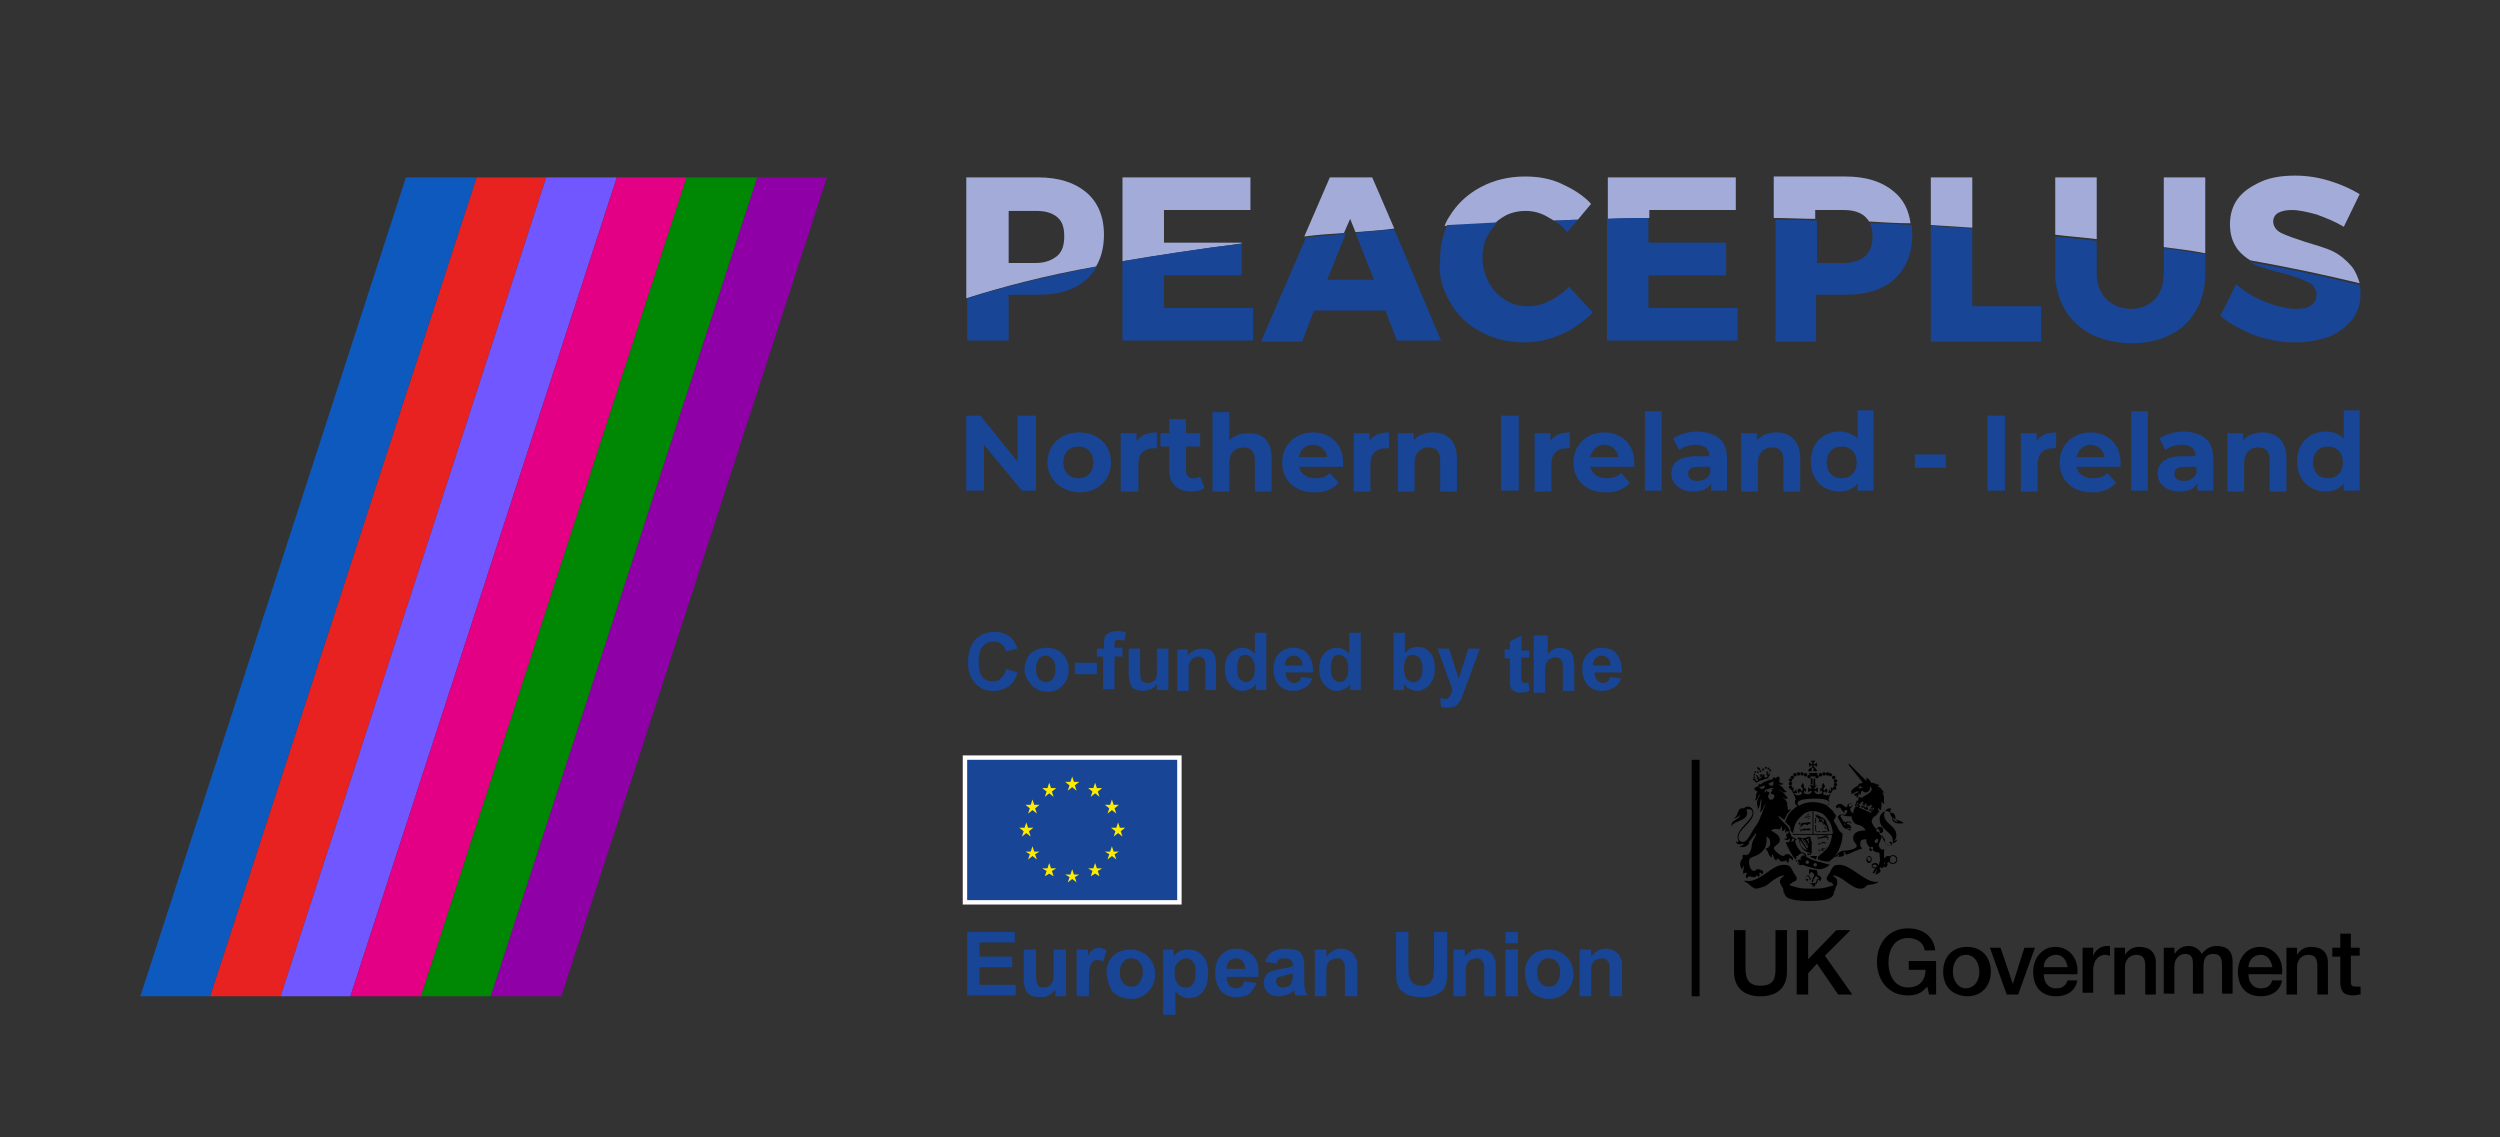 <?xml version="1.0" encoding="UTF-8"?> <svg xmlns="http://www.w3.org/2000/svg" xmlns:xlink="http://www.w3.org/1999/xlink" version="1.1" id="Layer_1" x="0px" y="0px" viewBox="0 0 283.3 128.9" style="enable-background:new 0 0 283.3 128.9;" xml:space="preserve"><rect x="0" y="0" width="283.3" height="128.9" fill="#333333" stroke="none"/> <style type="text/css"> .st0{fill:none;} .st1{fill:#A3ACD8;} .st2{fill:#184595;} .st3{fill:#FFFFFF;} .st4{fill:#FFEB00;} .st5{fill:#E82121;} .st6{fill:#0D59BD;} .st7{fill:#7057FF;} .st8{fill:#E30085;} .st9{fill:#8F00A6;} .st10{fill:#008703;} </style> <g> <path class="st0" d="M152.3,26.5c0.4,0,0.8-0.1,1.2-0.1l-0.6-1.5L152.3,26.5z"></path> <g> <g> <path class="st1" d="M123.1,21.8c-1.3-1.1-3.1-1.7-5.5-1.7h-8.1v13.7c4.1-1.3,9-2.6,14.7-3.6c0.6-1,0.9-2.2,0.9-3.6 C125.1,24.5,124.4,22.9,123.1,21.8z M119.8,29c-0.6,0.5-1.4,0.8-2.4,0.8h-3.1v-5.9h3.1c1,0,1.8,0.2,2.4,0.7 c0.6,0.5,0.8,1.2,0.8,2.2C120.6,27.7,120.4,28.5,119.8,29z"></path> <path class="st1" d="M140.7,27.5h-8.8v-3.7h9.8v-3.7h-14.5v9.5c4.2-0.7,8.7-1.4,13.5-2V27.5z"></path> <path class="st1" d="M153,24.8l0.6,1.5c1.5-0.1,2.9-0.2,4.4-0.4l-2.5-5.8h-4.8l-2.9,6.7c1.5-0.2,3-0.3,4.5-0.4L153,24.8z"></path> <path class="st1" d="M170.3,24.6c0.8-0.5,1.7-0.7,2.6-0.7c0.8,0,1.7,0.2,2.5,0.7c0.2,0.1,0.5,0.3,0.7,0.4c0.9,0,1.8-0.1,2.7-0.1 l1.5-1.8c-0.9-1-2.1-1.7-3.4-2.3c-1.3-0.6-2.7-0.8-4.1-0.8c-1.8,0-3.5,0.4-5,1.2c-1.5,0.8-2.7,1.9-3.6,3.4 c-0.2,0.3-0.4,0.7-0.5,1c1.9-0.1,3.8-0.2,5.7-0.3C169.7,25,170,24.8,170.3,24.6z"></path> <path class="st1" d="M186.9,23.8h9.8v-3.7h-14.5v4.7c1.6,0,3.1-0.1,4.7-0.1V23.8z"></path> <path class="st1" d="M205.8,23.8h3.1c1,0,1.8,0.2,2.4,0.7c0.2,0.2,0.4,0.4,0.5,0.6c1.6,0.1,3.2,0.2,4.7,0.2 c-0.2-1.5-0.8-2.7-1.9-3.6c-1.3-1.1-3.1-1.7-5.5-1.7h-8.1v4.7c1.6,0,3.2,0.1,4.7,0.1V23.8z"></path> <path class="st1" d="M223.5,20.1h-4.7v5.4c1.6,0.1,3.2,0.2,4.7,0.3V20.1z"></path> <path class="st1" d="M237.6,20.1h-4.7v6.5c1.6,0.2,3.2,0.3,4.7,0.5V20.1z"></path> <path class="st1" d="M249.9,20.1h-4.7v7.9c1.6,0.2,3.2,0.4,4.7,0.7V20.1z"></path> <path class="st1" d="M266.5,30.2c-0.6-0.7-1.3-1.3-2.1-1.7c-0.8-0.4-1.9-0.7-3.2-1.1c-1.2-0.4-2.1-0.7-2.7-1 c-0.6-0.3-0.9-0.8-0.9-1.3c0-0.4,0.2-0.8,0.6-1c0.4-0.2,0.9-0.3,1.5-0.3c0.8,0,1.7,0.2,2.8,0.5c1.1,0.4,2.1,0.8,3.1,1.4l1.8-3.7 c-1-0.6-2.1-1.1-3.4-1.5c-1.3-0.4-2.6-0.6-3.9-0.6c-1.5,0-2.8,0.2-3.9,0.7c-1.1,0.5-2,1.1-2.6,1.9c-0.6,0.8-0.9,1.8-0.9,2.9 c0,1.2,0.3,2.1,0.9,2.9c0.4,0.5,0.9,0.9,1.4,1.2c4.5,0.8,8.7,1.7,12.4,2.6C267.2,31.4,266.9,30.7,266.5,30.2z"></path> </g> <g> <path class="st2" d="M114.3,38.6v-5.2h3.4c2.4,0,4.2-0.6,5.5-1.8c0.4-0.4,0.8-0.9,1.1-1.4c-5.6,1.1-10.6,2.3-14.7,3.6v4.8H114.3z "></path> <path class="st2" d="M142,38.6v-3.7h-10.1v-3.7h8.8v-3.6c-4.8,0.6-9.3,1.3-13.5,2v9H142z"></path> <path class="st2" d="M177.6,26.3l1.2-1.4c-0.9,0-1.8,0.1-2.7,0.1C176.7,25.4,177.2,25.8,177.6,26.3z"></path> <path class="st2" d="M164.3,34.2c0.8,1.5,2,2.6,3.5,3.4c1.5,0.8,3.1,1.2,5,1.2c1.4,0,2.7-0.3,4.1-0.9c1.4-0.6,2.5-1.4,3.6-2.5 l-2.7-2.9c-0.7,0.7-1.4,1.2-2.2,1.6c-0.8,0.4-1.6,0.6-2.4,0.6c-1,0-1.8-0.2-2.6-0.7c-0.8-0.5-1.4-1.1-1.9-2 c-0.4-0.8-0.7-1.7-0.7-2.8c0-1,0.2-1.9,0.7-2.7c0.3-0.5,0.6-0.9,1-1.3c-1.9,0.1-3.8,0.2-5.7,0.3c-0.5,1.1-0.8,2.4-0.8,3.8 C163,31.1,163.4,32.7,164.3,34.2z"></path> <path class="st2" d="M196.9,38.6v-3.7h-10.1v-3.7h8.8v-3.7h-8.8v-2.8c-1.6,0-3.1,0-4.7,0.1v13.8H196.9z"></path> <path class="st2" d="M205.8,38.6v-5.2h3.4c2.4,0,4.2-0.6,5.5-1.8c1.3-1.2,2-2.9,2-5c0-0.4,0-0.8-0.1-1.1 c-1.6-0.1-3.1-0.2-4.7-0.2c0.2,0.4,0.3,0.9,0.3,1.5c0,1-0.3,1.7-0.8,2.2c-0.6,0.5-1.4,0.8-2.4,0.8h-3.1V25 c-1.6-0.1-3.1-0.1-4.7-0.1v13.8H205.8z"></path> <path class="st2" d="M231.3,38.6v-3.9h-7.8v-8.8c-1.6-0.1-3.1-0.2-4.7-0.3v13.1H231.3z"></path> <path class="st2" d="M234,35.1c0.7,1.2,1.7,2.1,3,2.8c1.3,0.6,2.8,1,4.5,1c1.7,0,3.2-0.3,4.5-1c1.3-0.6,2.2-1.6,2.9-2.8 c0.7-1.2,1-2.6,1-4.2v-2.1c-1.5-0.2-3.1-0.5-4.7-0.7v2.8c0,1.2-0.3,2.2-1,3c-0.7,0.7-1.6,1.1-2.7,1.1c-1.1,0-2.1-0.4-2.8-1.1 c-0.7-0.7-1.1-1.7-1.1-2.9v-3.7c-1.5-0.2-3.1-0.3-4.7-0.5v4.2C232.9,32.5,233.3,33.9,234,35.1z"></path> <path class="st2" d="M258.8,31c1.2,0.3,2.2,0.7,2.8,1s0.9,0.8,0.9,1.4c0,0.5-0.2,0.9-0.6,1.2c-0.4,0.3-1,0.4-1.8,0.4 c-1,0-2.1-0.3-3.4-0.8c-1.3-0.5-2.4-1.2-3.3-2l-1.8,3.6c1.1,0.9,2.4,1.6,3.9,2.2c1.5,0.5,3,0.8,4.5,0.8c1.4,0,2.6-0.2,3.8-0.6 c1.1-0.4,2-1.1,2.7-1.9c0.7-0.9,1-1.9,1-3.1c0-0.3,0-0.6-0.1-0.9c-3.7-0.9-7.8-1.8-12.4-2.6c0.2,0.1,0.5,0.3,0.7,0.4 C256.5,30.3,257.5,30.7,258.8,31z"></path> <path class="st2" d="M147.6,38.6l1.3-3.4h8.1l1.3,3.4h5L158,26c-1.5,0.1-3,0.2-4.4,0.4l2.1,5.3h-5.3l2.1-5.2 c-1.5,0.1-3,0.3-4.5,0.4l-5.1,11.8H147.6z"></path> </g> </g> <g> <path class="st2" d="M117.4,47.1v8.5h-1.6l-4.3-5.2v5.2h-2v-8.5h1.6l4.2,5.2v-5.2H117.4z"></path> <path class="st2" d="M118.7,52.4c0-2,1.5-3.4,3.6-3.4c2.1,0,3.6,1.4,3.6,3.4s-1.5,3.4-3.6,3.4C120.2,55.7,118.7,54.3,118.7,52.4z M123.9,52.4c0-1.1-0.7-1.8-1.7-1.8c-1,0-1.7,0.7-1.7,1.8c0,1.1,0.7,1.8,1.7,1.8C123.2,54.2,123.9,53.5,123.9,52.4z"></path> <path class="st2" d="M131.1,49v1.8c-0.2,0-0.3,0-0.4,0c-1,0-1.7,0.6-1.7,1.8v3.1H127v-6.6h1.8V50C129.3,49.3,130,49,131.1,49z"></path> <path class="st2" d="M136.5,55.3c-0.4,0.3-1,0.4-1.5,0.4c-1.5,0-2.5-0.8-2.5-2.4v-2.7h-1v-1.5h1v-1.6h1.9v1.6h1.6v1.5h-1.6v2.7 c0,0.6,0.3,0.9,0.8,0.9c0.3,0,0.6-0.1,0.8-0.2L136.5,55.3z"></path> <path class="st2" d="M144.1,51.9v3.8h-1.9v-3.5c0-1.1-0.5-1.5-1.3-1.5c-0.9,0-1.6,0.6-1.6,1.8v3.2h-1.9v-9h1.9v3.2 c0.5-0.5,1.2-0.8,2.1-0.8C143,49,144.1,49.9,144.1,51.9z"></path> <path class="st2" d="M152.2,52.9h-5c0.2,0.8,0.9,1.3,1.9,1.3c0.7,0,1.2-0.2,1.6-0.6l1,1.1c-0.6,0.7-1.5,1.1-2.7,1.1 c-2.3,0-3.7-1.4-3.7-3.4c0-2,1.5-3.4,3.5-3.4c1.9,0,3.4,1.3,3.4,3.4C152.2,52.5,152.2,52.7,152.2,52.9z M147.2,51.8h3.2 c-0.1-0.8-0.8-1.4-1.6-1.4C147.9,50.4,147.3,51,147.2,51.8z"></path> <path class="st2" d="M157.4,49v1.8c-0.2,0-0.3,0-0.4,0c-1,0-1.7,0.6-1.7,1.8v3.1h-1.9v-6.6h1.8V50C155.6,49.3,156.4,49,157.4,49z"></path> <path class="st2" d="M165.1,51.9v3.8h-1.9v-3.5c0-1.1-0.5-1.5-1.3-1.5c-0.9,0-1.6,0.6-1.6,1.8v3.2h-1.9v-6.6h1.8v0.8 c0.5-0.6,1.3-0.9,2.2-0.9C163.9,49,165.1,49.9,165.1,51.9z"></path> <path class="st2" d="M170.1,47.1h2v8.5h-2V47.1z"></path> <path class="st2" d="M177.9,49v1.8c-0.2,0-0.3,0-0.4,0c-1,0-1.7,0.6-1.7,1.8v3.1h-1.9v-6.6h1.8V50C176.1,49.3,176.9,49,177.9,49z"></path> <path class="st2" d="M185.2,52.9h-5c0.2,0.8,0.9,1.3,1.9,1.3c0.7,0,1.2-0.2,1.6-0.6l1,1.1c-0.6,0.7-1.5,1.1-2.7,1.1 c-2.3,0-3.7-1.4-3.7-3.4c0-2,1.5-3.4,3.5-3.4c1.9,0,3.4,1.3,3.4,3.4C185.2,52.5,185.2,52.7,185.2,52.9z M180.2,51.8h3.2 c-0.1-0.8-0.8-1.4-1.6-1.4C181,50.4,180.4,51,180.2,51.8z"></path> <path class="st2" d="M186.4,46.6h1.9v9h-1.9V46.6z"></path> <path class="st2" d="M195.7,51.9v3.7h-1.8v-0.8c-0.4,0.6-1,0.9-2,0.9c-1.5,0-2.5-0.9-2.5-2c0-1.2,0.8-2,2.8-2h1.5 c0-0.8-0.5-1.3-1.5-1.3c-0.7,0-1.4,0.2-1.9,0.6l-0.7-1.3c0.7-0.5,1.8-0.8,2.8-0.8C194.5,49,195.7,49.9,195.7,51.9z M193.8,53.6 v-0.7h-1.3c-0.9,0-1.2,0.3-1.2,0.8c0,0.5,0.4,0.8,1.1,0.8C193,54.5,193.6,54.2,193.8,53.6z"></path> <path class="st2" d="M204,51.9v3.8h-1.9v-3.5c0-1.1-0.5-1.5-1.3-1.5c-0.9,0-1.6,0.6-1.6,1.8v3.2h-1.9v-6.6h1.8v0.8 c0.5-0.6,1.3-0.9,2.2-0.9C202.8,49,204,49.9,204,51.9z"></path> <path class="st2" d="M212.3,46.6v9h-1.8v-0.8c-0.5,0.6-1.2,0.9-2,0.9c-1.9,0-3.3-1.3-3.3-3.4c0-2.1,1.4-3.4,3.3-3.4 c0.8,0,1.5,0.3,2,0.8v-3.2H212.3z M210.4,52.4c0-1.1-0.7-1.8-1.7-1.8c-1,0-1.7,0.7-1.7,1.8c0,1.1,0.7,1.8,1.7,1.8 C209.7,54.2,210.4,53.5,210.4,52.4z"></path> <path class="st2" d="M217,51.5h3.5V53H217V51.5z"></path> <path class="st2" d="M225.2,47.1h2v8.5h-2V47.1z"></path> <path class="st2" d="M233,49v1.8c-0.2,0-0.3,0-0.4,0c-1,0-1.7,0.6-1.7,1.8v3.1h-1.9v-6.6h1.8V50C231.2,49.3,232,49,233,49z"></path> <path class="st2" d="M240.3,52.9h-5c0.2,0.8,0.9,1.3,1.9,1.3c0.7,0,1.2-0.2,1.6-0.6l1,1.1c-0.6,0.7-1.5,1.1-2.7,1.1 c-2.3,0-3.7-1.4-3.7-3.4c0-2,1.5-3.4,3.5-3.4c1.9,0,3.4,1.3,3.4,3.4C240.3,52.5,240.3,52.7,240.3,52.9z M235.3,51.8h3.2 c-0.1-0.8-0.8-1.4-1.6-1.4C236.1,50.4,235.5,51,235.3,51.8z"></path> <path class="st2" d="M241.5,46.6h1.9v9h-1.9V46.6z"></path> <path class="st2" d="M250.8,51.9v3.7H249v-0.8c-0.4,0.6-1,0.9-2,0.9c-1.5,0-2.5-0.9-2.5-2c0-1.2,0.8-2,2.8-2h1.5 c0-0.8-0.5-1.3-1.5-1.3c-0.7,0-1.4,0.2-1.9,0.6l-0.7-1.3c0.7-0.5,1.8-0.8,2.8-0.8C249.6,49,250.8,49.9,250.8,51.9z M248.9,53.6 v-0.7h-1.3c-0.9,0-1.2,0.3-1.2,0.8c0,0.5,0.4,0.8,1.1,0.8C248.1,54.5,248.7,54.2,248.9,53.6z"></path> <path class="st2" d="M259.1,51.9v3.8h-1.9v-3.5c0-1.1-0.5-1.5-1.3-1.5c-0.9,0-1.6,0.6-1.6,1.8v3.2h-1.9v-6.6h1.8v0.8 c0.5-0.6,1.3-0.9,2.2-0.9C257.9,49,259.1,49.9,259.1,51.9z"></path> <path class="st2" d="M267.4,46.6v9h-1.8v-0.8c-0.5,0.6-1.2,0.9-2,0.9c-1.9,0-3.3-1.3-3.3-3.4c0-2.1,1.4-3.4,3.3-3.4 c0.8,0,1.5,0.3,2,0.8v-3.2H267.4z M265.5,52.4c0-1.1-0.7-1.8-1.7-1.8c-1,0-1.7,0.7-1.7,1.8c0,1.1,0.7,1.8,1.7,1.8 C264.8,54.2,265.5,53.5,265.5,52.4z"></path> </g> <g> <path class="st2" d="M114,75.8l1.3,0.4c-0.2,0.7-0.5,1.2-1,1.6c-0.5,0.3-1,0.5-1.7,0.5c-0.9,0-1.6-0.3-2.1-0.9 c-0.6-0.6-0.8-1.4-0.8-2.4c0-1.1,0.3-1.9,0.8-2.5c0.6-0.6,1.3-0.9,2.2-0.9c0.8,0,1.4,0.2,1.9,0.7c0.3,0.3,0.5,0.7,0.7,1.2 l-1.3,0.3c-0.1-0.3-0.2-0.6-0.5-0.8c-0.2-0.2-0.5-0.3-0.9-0.3c-0.5,0-0.9,0.2-1.2,0.5c-0.3,0.3-0.5,0.9-0.5,1.7 c0,0.8,0.1,1.4,0.4,1.8c0.3,0.4,0.7,0.5,1.2,0.5c0.4,0,0.7-0.1,0.9-0.3C113.7,76.6,113.9,76.3,114,75.8z"></path> <path class="st2" d="M116.1,75.8c0-0.4,0.1-0.8,0.3-1.2c0.2-0.4,0.5-0.7,0.9-0.9c0.4-0.2,0.8-0.3,1.3-0.3c0.7,0,1.3,0.2,1.8,0.7 c0.5,0.5,0.7,1.1,0.7,1.8c0,0.7-0.2,1.3-0.7,1.8c-0.5,0.5-1,0.7-1.7,0.7c-0.4,0-0.8-0.1-1.2-0.3c-0.4-0.2-0.7-0.5-0.9-0.9 C116.2,76.8,116.1,76.3,116.1,75.8z M117.4,75.8c0,0.5,0.1,0.8,0.3,1.1c0.2,0.2,0.5,0.4,0.8,0.4c0.3,0,0.6-0.1,0.8-0.4 c0.2-0.2,0.3-0.6,0.3-1.1c0-0.5-0.1-0.8-0.3-1.1s-0.5-0.4-0.8-0.4c-0.3,0-0.6,0.1-0.8,0.4C117.5,75,117.4,75.4,117.4,75.8z"></path> <path class="st2" d="M121.8,76.4v-1.3h2.5v1.3H121.8z"></path> <path class="st2" d="M124.4,73.5h0.7v-0.4c0-0.4,0-0.7,0.1-0.9c0.1-0.2,0.2-0.4,0.5-0.5c0.2-0.1,0.5-0.2,0.9-0.2 c0.4,0,0.7,0.1,1,0.2l-0.2,0.9c-0.2,0-0.4-0.1-0.6-0.1c-0.2,0-0.3,0-0.4,0.1c-0.1,0.1-0.1,0.2-0.1,0.5v0.3h0.9v1h-0.9v3.7h-1.3 v-3.7h-0.7V73.5z"></path> <path class="st2" d="M131.1,78.2v-0.7c-0.2,0.3-0.4,0.5-0.7,0.6c-0.3,0.1-0.6,0.2-0.9,0.2c-0.3,0-0.6-0.1-0.9-0.2 c-0.3-0.1-0.4-0.3-0.5-0.6c-0.1-0.3-0.2-0.6-0.2-1v-3h1.3v2.2c0,0.7,0,1.1,0.1,1.2c0,0.2,0.1,0.3,0.3,0.4c0.1,0.1,0.3,0.1,0.5,0.1 c0.2,0,0.4-0.1,0.6-0.2c0.2-0.1,0.3-0.3,0.3-0.4c0.1-0.2,0.1-0.6,0.1-1.3v-2h1.3v4.7H131.1z"></path> <path class="st2" d="M137.9,78.2h-1.3v-2.4c0-0.5,0-0.8-0.1-1c-0.1-0.1-0.1-0.3-0.3-0.3c-0.1-0.1-0.3-0.1-0.4-0.1 c-0.2,0-0.4,0.1-0.6,0.2c-0.2,0.1-0.3,0.3-0.4,0.5c-0.1,0.2-0.1,0.6-0.1,1.1v2.1h-1.3v-4.7h1.2v0.7c0.4-0.5,0.9-0.8,1.6-0.8 c0.3,0,0.5,0,0.8,0.1c0.2,0.1,0.4,0.2,0.5,0.4c0.1,0.2,0.2,0.3,0.2,0.5c0,0.2,0.1,0.5,0.1,0.8V78.2z"></path> <path class="st2" d="M143.5,78.2h-1.2v-0.7c-0.2,0.3-0.4,0.5-0.7,0.6c-0.3,0.1-0.5,0.2-0.8,0.2c-0.5,0-1-0.2-1.4-0.7 c-0.4-0.4-0.6-1-0.6-1.8c0-0.8,0.2-1.4,0.6-1.8c0.4-0.4,0.9-0.6,1.4-0.6c0.5,0,1,0.2,1.4,0.7v-2.4h1.3V78.2z M140.2,75.7 c0,0.5,0.1,0.9,0.2,1.1c0.2,0.3,0.5,0.5,0.8,0.5c0.3,0,0.5-0.1,0.7-0.4c0.2-0.2,0.3-0.6,0.3-1.1c0-0.5-0.1-0.9-0.3-1.2 c-0.2-0.2-0.4-0.4-0.8-0.4c-0.3,0-0.5,0.1-0.7,0.4C140.3,74.9,140.2,75.3,140.2,75.7z"></path> <path class="st2" d="M147.5,76.7l1.2,0.2c-0.2,0.5-0.4,0.8-0.8,1c-0.3,0.2-0.8,0.4-1.3,0.4c-0.8,0-1.4-0.3-1.8-0.8 c-0.3-0.4-0.5-1-0.5-1.6c0-0.8,0.2-1.4,0.6-1.8c0.4-0.4,0.9-0.7,1.6-0.7c0.7,0,1.3,0.2,1.7,0.7c0.4,0.5,0.6,1.2,0.6,2.1h-3.1 c0,0.4,0.1,0.7,0.3,0.9c0.2,0.2,0.4,0.3,0.7,0.3c0.2,0,0.4-0.1,0.5-0.2C147.3,77.1,147.4,76.9,147.5,76.7z M147.6,75.4 c0-0.4-0.1-0.6-0.3-0.8c-0.2-0.2-0.4-0.3-0.7-0.3c-0.3,0-0.5,0.1-0.7,0.3c-0.2,0.2-0.3,0.5-0.3,0.8H147.6z"></path> <path class="st2" d="M154.2,78.2H153v-0.7c-0.2,0.3-0.4,0.5-0.7,0.6c-0.3,0.1-0.5,0.2-0.8,0.2c-0.5,0-1-0.2-1.4-0.7 c-0.4-0.4-0.6-1-0.6-1.8c0-0.8,0.2-1.4,0.6-1.8c0.4-0.4,0.9-0.6,1.4-0.6c0.5,0,1,0.2,1.4,0.7v-2.4h1.3V78.2z M150.8,75.7 c0,0.5,0.1,0.9,0.2,1.1c0.2,0.3,0.5,0.5,0.8,0.5c0.3,0,0.5-0.1,0.7-0.4c0.2-0.2,0.3-0.6,0.3-1.1c0-0.5-0.1-0.9-0.3-1.2 c-0.2-0.2-0.4-0.4-0.8-0.4c-0.3,0-0.5,0.1-0.7,0.4C150.9,74.9,150.8,75.3,150.8,75.7z"></path> <path class="st2" d="M157.9,78.2v-6.5h1.3V74c0.4-0.4,0.8-0.7,1.4-0.7c0.6,0,1.1,0.2,1.4,0.6c0.4,0.4,0.6,1,0.6,1.8 c0,0.8-0.2,1.4-0.6,1.9c-0.4,0.4-0.9,0.7-1.4,0.7c-0.3,0-0.5-0.1-0.8-0.2c-0.3-0.1-0.5-0.3-0.7-0.6v0.7H157.9z M159.1,75.7 c0,0.5,0.1,0.9,0.2,1.1c0.2,0.3,0.5,0.5,0.9,0.5c0.3,0,0.5-0.1,0.7-0.4c0.2-0.2,0.3-0.6,0.3-1.1c0-0.5-0.1-0.9-0.3-1.2 c-0.2-0.2-0.4-0.4-0.8-0.4c-0.3,0-0.5,0.1-0.7,0.3C159.2,74.9,159.1,75.2,159.1,75.7z"></path> <path class="st2" d="M162.9,73.5h1.3l1.1,3.4l1.1-3.4h1.3l-1.7,4.6l-0.3,0.8c-0.1,0.3-0.2,0.5-0.3,0.6c-0.1,0.1-0.2,0.3-0.3,0.4 c-0.1,0.1-0.3,0.2-0.5,0.2c-0.2,0.1-0.4,0.1-0.6,0.1c-0.2,0-0.5,0-0.7-0.1l-0.1-1c0.2,0,0.4,0.1,0.5,0.1c0.3,0,0.5-0.1,0.6-0.3 c0.1-0.2,0.2-0.4,0.3-0.7L162.9,73.5z"></path> <path class="st2" d="M173.3,73.5v1h-0.9v1.9c0,0.4,0,0.6,0,0.7c0,0.1,0.1,0.1,0.1,0.2c0.1,0,0.1,0.1,0.2,0.1c0.1,0,0.3,0,0.5-0.1 l0.1,1c-0.3,0.1-0.6,0.2-1,0.2c-0.2,0-0.4,0-0.6-0.1c-0.2-0.1-0.3-0.2-0.4-0.3c-0.1-0.1-0.1-0.3-0.2-0.5c0-0.1,0-0.4,0-0.9v-2.1 h-0.6v-1h0.6v-0.9l1.3-0.7v1.7H173.3z"></path> <path class="st2" d="M175.4,71.7v2.4c0.4-0.5,0.9-0.7,1.4-0.7c0.3,0,0.5,0.1,0.8,0.2c0.2,0.1,0.4,0.2,0.5,0.4 c0.1,0.2,0.2,0.4,0.2,0.6c0,0.2,0.1,0.5,0.1,0.9v2.8h-1.3v-2.5c0-0.5,0-0.8-0.1-0.9s-0.1-0.2-0.3-0.3s-0.3-0.1-0.5-0.1 c-0.2,0-0.4,0.1-0.6,0.2c-0.2,0.1-0.3,0.3-0.4,0.5c-0.1,0.2-0.1,0.5-0.1,0.9v2.4h-1.3v-6.5H175.4z"></path> <path class="st2" d="M182.5,76.7l1.2,0.2c-0.2,0.5-0.4,0.8-0.8,1c-0.3,0.2-0.8,0.4-1.3,0.4c-0.8,0-1.4-0.3-1.8-0.8 c-0.3-0.4-0.5-1-0.5-1.6c0-0.8,0.2-1.4,0.6-1.8c0.4-0.4,0.9-0.7,1.6-0.7c0.7,0,1.3,0.2,1.7,0.7c0.4,0.5,0.6,1.2,0.6,2.1h-3.1 c0,0.4,0.1,0.7,0.3,0.9c0.2,0.2,0.4,0.3,0.7,0.3c0.2,0,0.4-0.1,0.5-0.2C182.3,77.1,182.4,76.9,182.5,76.7z M182.5,75.4 c0-0.4-0.1-0.6-0.3-0.8c-0.2-0.2-0.4-0.3-0.7-0.3c-0.3,0-0.5,0.1-0.7,0.3c-0.2,0.2-0.3,0.5-0.3,0.8H182.5z"></path> </g> <g> <path class="st2" d="M109.6,112.9v-7.3h5.4v1.2H111v1.6h3.7v1.2H111v2h4.1v1.2H109.6z"></path> <path class="st2" d="M119.6,112.9v-0.8c-0.2,0.3-0.4,0.5-0.8,0.7c-0.3,0.2-0.6,0.2-1,0.2c-0.4,0-0.7-0.1-1-0.2 c-0.3-0.2-0.5-0.4-0.6-0.7c-0.1-0.3-0.2-0.7-0.2-1.2v-3.3h1.4v2.4c0,0.7,0,1.2,0.1,1.4c0.1,0.2,0.1,0.3,0.3,0.4 c0.1,0.1,0.3,0.1,0.5,0.1c0.2,0,0.5-0.1,0.6-0.2c0.2-0.1,0.3-0.3,0.4-0.5c0.1-0.2,0.1-0.7,0.1-1.4v-2.2h1.4v5.3H119.6z"></path> <path class="st2" d="M123.4,112.9H122v-5.3h1.3v0.7c0.2-0.4,0.4-0.6,0.6-0.7c0.2-0.1,0.4-0.2,0.6-0.2c0.3,0,0.6,0.1,0.9,0.3 L125,109c-0.2-0.2-0.5-0.2-0.7-0.2c-0.2,0-0.4,0.1-0.5,0.2c-0.1,0.1-0.2,0.3-0.3,0.6c-0.1,0.3-0.1,0.9-0.1,1.8V112.9z"></path> <path class="st2" d="M125.4,110.2c0-0.5,0.1-0.9,0.3-1.3c0.2-0.4,0.6-0.8,1-1c0.4-0.2,0.9-0.3,1.4-0.3c0.8,0,1.5,0.3,2,0.8 c0.5,0.5,0.8,1.2,0.8,2c0,0.8-0.3,1.5-0.8,2c-0.5,0.5-1.2,0.8-1.9,0.8c-0.5,0-0.9-0.1-1.4-0.3c-0.4-0.2-0.8-0.5-1-1 C125.6,111.3,125.4,110.8,125.4,110.2z M126.9,110.2c0,0.5,0.1,0.9,0.4,1.2c0.2,0.3,0.6,0.4,0.9,0.4c0.4,0,0.7-0.1,0.9-0.4 c0.2-0.3,0.4-0.7,0.4-1.2c0-0.5-0.1-0.9-0.4-1.2c-0.2-0.3-0.6-0.4-0.9-0.4c-0.4,0-0.7,0.1-0.9,0.4 C127,109.3,126.9,109.7,126.9,110.2z"></path> <path class="st2" d="M131.7,107.6h1.3v0.8c0.2-0.3,0.4-0.5,0.7-0.6c0.3-0.2,0.6-0.2,1-0.2c0.6,0,1.1,0.2,1.6,0.7 c0.4,0.5,0.6,1.1,0.6,2c0,0.9-0.2,1.6-0.6,2.1c-0.4,0.5-1,0.7-1.6,0.7c-0.3,0-0.6-0.1-0.8-0.2c-0.2-0.1-0.5-0.3-0.7-0.6v2.7h-1.4 V107.6z M133.1,110.2c0,0.6,0.1,1,0.4,1.3c0.2,0.3,0.5,0.4,0.9,0.4c0.3,0,0.6-0.1,0.8-0.4c0.2-0.3,0.3-0.7,0.3-1.3 c0-0.6-0.1-1-0.3-1.2c-0.2-0.3-0.5-0.4-0.8-0.4c-0.3,0-0.6,0.1-0.8,0.4C133.2,109.2,133.1,109.6,133.1,110.2z"></path> <path class="st2" d="M141,111.2l1.4,0.2c-0.2,0.5-0.5,0.9-0.8,1.2c-0.4,0.3-0.9,0.4-1.4,0.4c-0.9,0-1.6-0.3-2-0.9 c-0.3-0.5-0.5-1.1-0.5-1.8c0-0.9,0.2-1.6,0.7-2.1c0.5-0.5,1-0.7,1.7-0.7c0.8,0,1.4,0.3,1.9,0.8c0.5,0.5,0.7,1.3,0.6,2.4H139 c0,0.4,0.1,0.7,0.3,1c0.2,0.2,0.5,0.3,0.8,0.3c0.2,0,0.4-0.1,0.6-0.2C140.8,111.7,140.9,111.5,141,111.2z M141.1,109.8 c0-0.4-0.1-0.7-0.3-0.9c-0.2-0.2-0.4-0.3-0.7-0.3c-0.3,0-0.6,0.1-0.8,0.3c-0.2,0.2-0.3,0.5-0.3,0.9H141.1z"></path> <path class="st2" d="M144.7,109.2l-1.3-0.2c0.1-0.5,0.4-0.9,0.7-1.1c0.3-0.2,0.9-0.4,1.5-0.4c0.6,0,1.1,0.1,1.4,0.2 c0.3,0.1,0.5,0.3,0.6,0.6c0.1,0.2,0.2,0.6,0.2,1.2l0,1.6c0,0.5,0,0.8,0.1,1c0,0.2,0.1,0.5,0.3,0.7h-1.4c0-0.1-0.1-0.2-0.1-0.4 c0-0.1,0-0.1,0-0.2c-0.2,0.2-0.5,0.4-0.8,0.5c-0.3,0.1-0.6,0.2-0.9,0.2c-0.5,0-1-0.1-1.3-0.4c-0.3-0.3-0.5-0.7-0.5-1.1 c0-0.3,0.1-0.6,0.2-0.8c0.1-0.2,0.3-0.4,0.6-0.5c0.3-0.1,0.6-0.2,1.1-0.3c0.7-0.1,1.1-0.2,1.4-0.3v-0.1c0-0.3-0.1-0.5-0.2-0.6 c-0.1-0.1-0.4-0.2-0.7-0.2c-0.2,0-0.4,0-0.6,0.1C144.8,108.8,144.7,109,144.7,109.2z M146.5,110.3c-0.2,0.1-0.5,0.1-0.8,0.2 c-0.4,0.1-0.6,0.2-0.8,0.2c-0.2,0.1-0.3,0.3-0.3,0.5c0,0.2,0.1,0.4,0.2,0.5c0.1,0.1,0.3,0.2,0.6,0.2c0.3,0,0.5-0.1,0.7-0.2 c0.2-0.1,0.3-0.3,0.3-0.5c0-0.1,0.1-0.3,0.1-0.7V110.3z"></path> <path class="st2" d="M153.8,112.9h-1.4v-2.7c0-0.6,0-0.9-0.1-1.1c-0.1-0.2-0.2-0.3-0.3-0.4c-0.1-0.1-0.3-0.1-0.5-0.1 c-0.2,0-0.5,0.1-0.7,0.2c-0.2,0.1-0.3,0.3-0.4,0.5s-0.1,0.6-0.1,1.2v2.4H149v-5.3h1.3v0.8c0.5-0.6,1-0.9,1.7-0.9 c0.3,0,0.6,0.1,0.8,0.2c0.3,0.1,0.4,0.3,0.6,0.4c0.1,0.2,0.2,0.4,0.3,0.6c0.1,0.2,0.1,0.5,0.1,0.9V112.9z"></path> <path class="st2" d="M158.1,105.6h1.5v3.9c0,0.6,0,1,0.1,1.2c0.1,0.3,0.2,0.5,0.4,0.7c0.2,0.2,0.6,0.3,1,0.3 c0.4,0,0.7-0.1,0.9-0.3c0.2-0.2,0.3-0.4,0.4-0.6c0-0.2,0.1-0.7,0.1-1.2v-4h1.5v3.8c0,0.9,0,1.5-0.1,1.9c-0.1,0.4-0.2,0.7-0.4,0.9 c-0.2,0.2-0.5,0.4-0.9,0.6c-0.4,0.1-0.8,0.2-1.4,0.2c-0.7,0-1.2-0.1-1.6-0.2c-0.4-0.2-0.6-0.4-0.9-0.6c-0.2-0.3-0.3-0.5-0.4-0.8 c-0.1-0.4-0.1-1-0.1-1.8V105.6z"></path> <path class="st2" d="M169.6,112.9h-1.4v-2.7c0-0.6,0-0.9-0.1-1.1c-0.1-0.2-0.2-0.3-0.3-0.4c-0.1-0.1-0.3-0.1-0.5-0.1 c-0.2,0-0.5,0.1-0.7,0.2c-0.2,0.1-0.3,0.3-0.4,0.5c-0.1,0.2-0.1,0.6-0.1,1.2v2.4h-1.4v-5.3h1.3v0.8c0.5-0.6,1-0.9,1.7-0.9 c0.3,0,0.6,0.1,0.8,0.2c0.3,0.1,0.4,0.3,0.6,0.4c0.1,0.2,0.2,0.4,0.3,0.6c0.1,0.2,0.1,0.5,0.1,0.9V112.9z"></path> <path class="st2" d="M170.6,106.9v-1.3h1.4v1.3H170.6z M170.6,112.9v-5.3h1.4v5.3H170.6z"></path> <path class="st2" d="M172.8,110.2c0-0.5,0.1-0.9,0.3-1.3c0.2-0.4,0.6-0.8,1-1c0.4-0.2,0.9-0.3,1.4-0.3c0.8,0,1.5,0.3,2,0.8 c0.5,0.5,0.8,1.2,0.8,2c0,0.8-0.3,1.5-0.8,2c-0.5,0.5-1.2,0.8-1.9,0.8c-0.5,0-0.9-0.1-1.4-0.3c-0.4-0.2-0.8-0.5-1-1 C172.9,111.3,172.8,110.8,172.8,110.2z M174.2,110.2c0,0.5,0.1,0.9,0.4,1.2c0.2,0.3,0.6,0.4,0.9,0.4c0.4,0,0.7-0.1,0.9-0.4 c0.2-0.3,0.4-0.7,0.4-1.2c0-0.5-0.1-0.9-0.4-1.2c-0.2-0.3-0.6-0.4-0.9-0.4c-0.4,0-0.7,0.1-0.9,0.4 C174.3,109.3,174.2,109.7,174.2,110.2z"></path> <path class="st2" d="M183.8,112.9h-1.4v-2.7c0-0.6,0-0.9-0.1-1.1c-0.1-0.2-0.2-0.3-0.3-0.4c-0.1-0.1-0.3-0.1-0.5-0.1 c-0.2,0-0.5,0.1-0.7,0.2c-0.2,0.1-0.3,0.3-0.4,0.5c-0.1,0.2-0.1,0.6-0.1,1.2v2.4H179v-5.3h1.3v0.8c0.5-0.6,1-0.9,1.7-0.9 c0.3,0,0.6,0.1,0.8,0.2c0.3,0.1,0.4,0.3,0.6,0.4c0.1,0.2,0.2,0.4,0.3,0.6c0.1,0.2,0.1,0.5,0.1,0.9V112.9z"></path> </g> <g> <rect x="109.3" y="85.9" class="st2" width="24.4" height="16.4"></rect> <path class="st3" d="M133.4,102h-23.8V86.1h23.8V102z M133.9,85.6h-0.5h-23.8h-0.5v0.5V102v0.5h0.5h23.8h0.5V102V86.1V85.6z"></path> <polygon class="st4" points="125.8,91.2 126,90.6 126.2,91.2 126.8,91.2 126.3,91.6 126.5,92.2 126,91.8 125.5,92.2 125.7,91.6 125.2,91.2 "></polygon> <polygon class="st4" points="121.3,88.6 121.5,88 121.7,88.6 122.3,88.6 121.8,89 122,89.6 121.5,89.2 121,89.6 121.2,89 120.7,88.6 "></polygon> <polygon class="st4" points="115.5,93.8 116.1,93.8 116.3,93.2 116.5,93.8 117.1,93.8 116.6,94.2 116.8,94.8 116.3,94.4 115.8,94.8 116,94.2 "></polygon> <polygon class="st4" points="117.5,97.4 117,97 116.5,97.4 116.7,96.8 116.2,96.5 116.8,96.5 117,95.9 117.2,96.5 117.8,96.5 117.3,96.8 "></polygon> <polygon class="st4" points="117.3,91.6 117.5,92.2 117,91.8 116.5,92.2 116.7,91.6 116.2,91.2 116.8,91.2 117,90.6 117.2,91.2 117.8,91.2 "></polygon> <polygon class="st4" points="118.7,89.3 118.9,88.7 119.1,89.3 119.7,89.3 119.2,89.7 119.4,90.3 118.9,89.9 118.4,90.3 118.6,89.7 118.1,89.3 "></polygon> <polygon class="st4" points="119.4,99.3 118.9,99 118.4,99.3 118.6,98.7 118.1,98.4 118.7,98.4 118.9,97.8 119.1,98.4 119.7,98.4 119.2,98.7 "></polygon> <polygon class="st4" points="122,100 121.5,99.6 121,100 121.2,99.4 120.7,99.1 121.3,99.1 121.5,98.5 121.7,99.1 122.3,99.1 121.8,99.4 "></polygon> <polygon class="st4" points="124.6,99.3 124.1,99 123.6,99.3 123.8,98.7 123.3,98.4 123.9,98.4 124.1,97.8 124.3,98.4 124.9,98.4 124.4,98.7 "></polygon> <polygon class="st4" points="124.4,89.7 124.6,90.3 124.1,89.9 123.6,90.3 123.8,89.7 123.3,89.3 123.9,89.3 124.1,88.7 124.3,89.3 124.9,89.3 "></polygon> <polygon class="st4" points="126.5,97.4 126,97 125.5,97.4 125.7,96.8 125.2,96.5 125.8,96.5 126,95.9 126.2,96.5 126.8,96.5 126.3,96.8 "></polygon> <polygon class="st4" points="127.2,94.8 126.7,94.4 126.2,94.8 126.4,94.2 125.9,93.8 126.5,93.8 126.7,93.2 126.9,93.8 127.5,93.8 127,94.2 "></polygon> </g> <g> <rect x="191.7" y="86.1" width="0.9" height="26.8"></rect> <g> <path d="M204.3,88.7c-0.1,0.2-0.2,0.3-0.2,0.4c0,0.1,0.2,0.2,0.2,0.4c0.1-0.2,0.2-0.3,0.1-0.4C204.5,89,204.3,88.8,204.3,88.7"></path> <path d="M206.6,88.7c0.1,0.2,0.2,0.3,0.2,0.4c0,0.1-0.2,0.2-0.2,0.4c-0.1-0.2-0.2-0.3-0.1-0.4C206.4,89,206.6,88.8,206.6,88.7"></path> <path d="M202.9,88.6c0.1,0,0.2-0.1,0.2-0.2c0-0.1-0.1-0.2-0.2-0.2s-0.2,0.1-0.2,0.2C202.8,88.6,202.9,88.6,202.9,88.6"></path> <path d="M203.1,88.8c0-0.1-0.1-0.2-0.2-0.2c-0.1,0-0.2,0.1-0.2,0.2c0,0.1,0.1,0.2,0.2,0.2C203,89,203.1,88.9,203.1,88.8"></path> <path d="M203.1,89.2c0-0.1-0.1-0.2-0.2-0.2c-0.1,0-0.2,0.1-0.2,0.2c0,0.1,0.1,0.2,0.2,0.2C203.1,89.4,203.1,89.3,203.1,89.2"></path> <path d="M203.8,87.9c0.1,0,0.2-0.1,0.2-0.2c0-0.1-0.1-0.2-0.2-0.2c-0.1,0-0.2,0.1-0.2,0.2C203.7,87.8,203.7,87.9,203.8,87.9"></path> <path d="M203.4,88c0.1,0,0.2-0.1,0.2-0.2c0-0.1-0.1-0.2-0.2-0.2c-0.1,0-0.2,0.1-0.2,0.2C203.3,87.9,203.3,88,203.4,88"></path> <path d="M203.1,88.3c0.1,0,0.2-0.1,0.2-0.2c0-0.1-0.1-0.2-0.2-0.2c-0.1,0-0.2,0.1-0.2,0.2C203,88.2,203,88.3,203.1,88.3"></path> <path d="M204.2,87.9c0.1,0,0.2-0.1,0.2-0.2c0-0.1-0.1-0.2-0.2-0.2c-0.1,0-0.2,0.1-0.2,0.2C204.1,87.8,204.1,87.9,204.2,87.9"></path> <path d="M204.6,88c0.1,0,0.2-0.1,0.2-0.2c0-0.1-0.1-0.2-0.2-0.2c-0.1,0-0.2,0.1-0.2,0.2C204.5,88,204.5,88,204.6,88"></path> <path d="M205,88.2c0.1,0,0.2-0.1,0.2-0.2c0-0.1-0.1-0.2-0.2-0.2c-0.1,0-0.2,0.1-0.2,0.2C204.8,88.1,204.9,88.2,205,88.2"></path> <path d="M207.8,88.5c0,0.1,0.1,0.2,0.2,0.2c0.1,0,0.2-0.1,0.2-0.2c0-0.1-0.1-0.2-0.2-0.2C207.8,88.3,207.8,88.4,207.8,88.5"></path> <path d="M208,88.7c-0.1,0-0.2,0.1-0.2,0.2c0,0.1,0.1,0.2,0.2,0.2c0.1,0,0.2-0.1,0.2-0.2C208.1,88.8,208.1,88.7,208,88.7"></path> <path d="M207.9,89.1c-0.1,0-0.2,0.1-0.2,0.2c0,0.1,0.1,0.2,0.2,0.2s0.2-0.1,0.2-0.2C208.1,89.1,208,89.1,207.9,89.1"></path> <path d="M207.1,87.9c0.1,0,0.2-0.1,0.2-0.2c0-0.1-0.1-0.2-0.2-0.2c-0.1,0-0.2,0.1-0.2,0.2C206.9,87.8,207,87.9,207.1,87.9"></path> <path d="M207.4,88c0.1,0,0.2-0.1,0.2-0.2c0-0.1-0.1-0.2-0.2-0.2c-0.1,0-0.2,0.1-0.2,0.2C207.3,87.9,207.4,88,207.4,88"></path> <path d="M207.8,88.3c0.1,0,0.2-0.1,0.2-0.2c0-0.1-0.1-0.2-0.2-0.2c-0.1,0-0.2,0.1-0.2,0.2C207.6,88.2,207.7,88.3,207.8,88.3"></path> <path d="M206.7,87.9c0.1,0,0.2-0.1,0.2-0.2c0-0.1-0.1-0.2-0.2-0.2c-0.1,0-0.2,0.1-0.2,0.2C206.5,87.8,206.6,87.9,206.7,87.9"></path> <path d="M206.3,88c0.1,0,0.2-0.1,0.2-0.2c0-0.1-0.1-0.2-0.2-0.2c-0.1,0-0.2,0.1-0.2,0.2C206.1,88,206.2,88,206.3,88"></path> <path d="M205.7,88c0,0.1,0.1,0.2,0.2,0.2s0.2-0.1,0.2-0.2c0-0.1-0.1-0.2-0.2-0.2S205.7,88,205.7,88"></path> <path d="M205.2,88.9h0.2v-0.7c-0.1,0-0.1,0-0.2-0.1V88.9z"></path> <path d="M205.7,88.2c-0.1,0-0.1,0-0.2,0.1v0.7h0.2V88.2z"></path> <path d="M205.3,87.4V87c-0.2,0-0.4,0.2-0.4,0.4H205.3z"></path> <path d="M205.5,87.4h0.4c0-0.2-0.2-0.4-0.4-0.4V87.4z"></path> <path d="M205,87.6c0,0.2,0.2,0.4,0.5,0.4s0.4-0.2,0.5-0.4H205z"></path> <path d="M205.7,87c-0.1-0.1-0.2-0.2-0.2-0.3c0.1,0,0.3,0.1,0.4,0.2v-0.5c-0.1,0.1-0.2,0.2-0.4,0.2c0-0.1,0.1-0.3,0.2-0.4h-0.5 c0.1,0.1,0.2,0.3,0.2,0.4c-0.1,0-0.3-0.1-0.4-0.2v0.5c0.1-0.1,0.2-0.2,0.4-0.2c0,0.1-0.1,0.3-0.2,0.3H205.7z"></path> <path d="M205.7,98.2c-0.1,0-0.2-0.1-0.2-0.2c0-0.1,0.1-0.2,0.2-0.2c0.1,0,0.2,0.1,0.2,0.2C205.9,98.1,205.8,98.2,205.7,98.2 M204.8,97.9c-0.1,0-0.2-0.1-0.2-0.2c0-0.1,0.1-0.2,0.2-0.2c0.1,0,0.2,0.1,0.2,0.2C205,97.8,204.9,97.9,204.8,97.9 M204.5,97 L204.5,97c-0.1-0.1-0.2-0.1-0.3,0c0,0-0.1,0.1-0.1,0.1l-0.1,0.1l0,0c0.1,0.1,0.1,0.2,0.1,0.2c0,0,0,0-0.1,0c0,0-0.1,0-0.2,0l0,0 l0,0c0,0,0,0,0,0c0,0,0,0,0,0c0,0.1-0.1,0.1-0.1,0.2c0,0,0,0,0,0c0,0.1,0.1,0.1,0.1,0.1l0,0c0,0,0.1,0.1,0.2,0.1 c-0.1,0-0.2,0.1-0.3,0c-0.1-0.1-0.2-0.2-0.2-0.3c0-0.1,0.1-0.3,0.1-0.4l0,0l0,0c0,0-0.1-0.1-0.1-0.1c0.1,0,0.1,0,0.2,0l0,0l0,0 c0.1-0.1,0.3-0.3,0.5-0.3c0.1,0,0.2,0,0.2,0.1C204.5,96.9,204.6,97,204.5,97C204.5,97,204.5,97,204.5,97 M206.3,97.7 c-0.5-0.1-1.1-0.3-1.6-0.6l0,0c0-0.1,0-0.2-0.1-0.3c-0.1-0.1-0.2-0.2-0.3-0.2c-0.1,0-0.1,0-0.1,0c-0.1-0.1-0.2-0.1-0.2-0.2 c-0.2-0.2-0.4-0.5-0.5-0.8c-0.1-0.2-0.1-0.4-0.1-0.6c0,0.2-0.2,0.4-0.5,0.4c0,0,0-0.1,0-0.1c-0.1,0.1-0.2,0.2-0.5,0.1 c0,0.2,0.1,0.4,0.2,0.6c0.2,0.4,0.4,0.8,0.7,1.2c0.1,0.1,0.2,0.2,0.3,0.3c0,0,0,0,0,0.1c0,0.1,0.1,0.3,0.3,0.4 c0.1,0.1,0.3,0,0.4,0c0.2,0.1,0.5,0.2,0.9,0.3c0.4,0.1,0.7,0.2,1,0.2c0.2,0,0.6-0.1,0.9-0.3c0.1-0.1,0.2-0.2,0.3-0.2c0,0,0,0,0,0 C207,97.9,206.6,97.8,206.3,97.7"></path> <path d="M206.1,99.7c0-0.1-0.1-0.1-0.1-0.1c-0.2,0-0.1,0.5-0.4,0.5c-0.1,0-0.2-0.1-0.2-0.1c0-0.1,0.1-0.1,0.1-0.2 c0-0.1,0-0.1-0.1-0.1c-0.1,0-0.1,0-0.1,0.1c0,0.1,0.1,0.1,0.1,0.2c0,0.1-0.1,0.1-0.2,0.1c-0.2,0-0.2-0.5-0.4-0.5 c0,0-0.1,0-0.1,0.1c0-0.1-0.1-0.2-0.1-0.2c0-0.1,0.1-0.2,0.2-0.2c0.3,0,0.2,0.4,0.3,0.4c0.1,0,0.1,0,0.1-0.1 c0-0.1-0.2-0.2-0.2-0.4c0-0.1,0.1-0.3,0.3-0.4c0.1,0.1,0.3,0.2,0.3,0.4c0,0.1-0.2,0.2-0.2,0.4c0,0.1,0,0.1,0.1,0.1 c0.1,0,0.1-0.4,0.3-0.4c0.2,0,0.2,0.1,0.2,0.2C206.2,99.6,206.2,99.6,206.1,99.7 M205.4,100.5c-0.1,0-0.1-0.1-0.1-0.1 c0-0.1,0.1-0.1,0.1-0.1c0.1,0,0.1,0.1,0.1,0.1C205.6,100.4,205.5,100.5,205.4,100.5 M206,99.2C205.9,99.2,205.9,99.2,206,99.2 l-0.1-0.6c-0.3,0-0.6-0.1-0.9-0.1v0.7c0,0-0.1,0-0.1,0c-0.2,0-0.3,0.2-0.3,0.3c0,0.2,0.1,0.3,0.2,0.4c0-0.1,0.1-0.2,0.1-0.2 c0.1,0,0.1,0.5,0.4,0.5c0,0,0,0.1,0,0.1c0,0.1,0.1,0.2,0.2,0.2c0.1,0,0.2-0.1,0.2-0.2c0,0,0-0.1,0-0.1c0.3,0,0.2-0.5,0.4-0.5 c0.1,0,0.1,0.1,0.1,0.2c0.1-0.1,0.2-0.2,0.2-0.4C206.3,99.3,206.2,99.2,206,99.2"></path> <path d="M212.9,99.9C212.9,99.9,212.9,99.8,212.9,99.9c-0.8,0.2-1.6-0.4-2.5-1c-0.7-0.5-1.4-0.9-1.9-0.9c-0.2,0-0.4,0-0.6,0.1 c-0.2,0.1-0.3,0.3-0.4,0.5c-0.1,0.2-0.2,0.4-0.3,0.5c-0.1,0.2-0.2,0.3-0.2,0.4c0,0.1,0,0.2,0.1,0.3c0.1,0.1,0.2,0.2,0.4,0.2 c0,0,0.1,0,0.1,0.1c0.1,0.1,0.2,0.1,0.2,0.2c-0.3,0.1-0.6,0.2-1,0.3c-0.5,0.1-0.9,0.1-1.5,0.1s-1,0-1.5-0.1 c-0.4-0.1-0.8-0.2-1-0.3c0-0.1,0.1-0.2,0.2-0.2c0,0,0.1,0,0.1-0.1c0.1-0.1,0.3-0.1,0.4-0.2c0.1-0.1,0.1-0.2,0.1-0.3 c0-0.1-0.1-0.2-0.2-0.4c-0.1-0.1-0.2-0.3-0.3-0.5c-0.1-0.2-0.2-0.4-0.4-0.5c-0.2-0.1-0.3-0.1-0.6-0.1c-0.6,0-1.2,0.4-1.9,0.9 c-0.8,0.6-1.7,1.1-2.4,0.9c0,0-0.1,0-0.1,0c0,0,0,0.1,0,0.1c0.2,0.1,0.4,0.2,0.6,0.4c0.2,0.2,0.5,0.4,0.7,0.4 c0.2,0,0.5-0.1,0.8-0.2c0.3-0.1,0.6-0.3,0.8-0.5c0.5-0.4,1.1-0.8,1.6-0.8c-0.1,0.1-0.1,0.1-0.2,0.2c-0.2,0.1-0.3,0.3-0.3,0.5 c0,0.2,0.1,0.3,0.2,0.5c0,0.1,0.1,0.1,0.1,0.2c0.1,0.1,0.1,0.2,0.1,0.4c0,0.1,0,0.1,0.1,0.2c0,0.1,0.1,0.4,0.5,0.6 c0.5,0.2,1.2,0.3,2.3,0.3c1.1,0,1.9-0.1,2.3-0.3c0.4-0.2,0.5-0.4,0.5-0.6c0-0.1,0-0.2,0.1-0.2c0-0.1,0.1-0.3,0.1-0.4 c0-0.1,0.1-0.2,0.1-0.2c0.1-0.2,0.1-0.3,0.1-0.5c0-0.2-0.1-0.4-0.3-0.5c-0.1,0-0.1-0.1-0.2-0.2c0.5,0,1.1,0.4,1.6,0.8 c0.3,0.2,0.6,0.4,0.8,0.5c0.3,0.2,0.6,0.2,0.8,0.2c0.3,0,0.5-0.2,0.7-0.4C212.5,100.2,212.7,100.1,212.9,99.9 C212.9,100,212.9,99.9,212.9,99.9"></path> <path d="M205.5,94.5v-2.6c0.3,0,0.5,0.1,0.8,0.2c0.3,0.1,0.5,0.3,0.7,0.6c0.2,0.2,0.4,0.5,0.5,0.8c0.1,0.3,0.2,0.6,0.2,1H205.5z M205.4,90.9c-0.7,0-1.2,0.2-1.5,0.4c-0.2-0.1-0.2-0.2-0.2-0.3c0-0.4,1.2-0.5,1.8-0.5h0h0c0.6,0,1.8,0,1.8,0.5 c0,0.1-0.1,0.2-0.2,0.3C206.7,91.1,206.2,90.9,205.4,90.9 M205.4,94.5h-2.2c0-0.3,0.1-0.7,0.2-1c0.1-0.3,0.3-0.6,0.5-0.8 c0.2-0.2,0.4-0.4,0.7-0.6c0.3-0.1,0.5-0.2,0.8-0.2V94.5z M208.7,94.4c-0.1-0.1-0.2-0.2-0.3-0.3c-0.1-0.2-0.4-0.8-0.5-0.9 c0-0.1-0.1-0.1-0.1-0.2c0-0.1,0-0.1,0.1-0.2c0,0,0.1-0.1,0.1-0.2c0,0,0-0.1,0.1-0.1c-0.1-0.2-0.3-0.4-0.4-0.6 c-0.2-0.2-0.4-0.4-0.7-0.6c0.1-0.1,0.3-0.2,0.3-0.4c0-0.1,0-0.2-0.1-0.3c0.1-0.4,0.4-1,0.6-1.2l-0.4-0.2c0.1,0.2,0.1,0.4,0.1,0.5 c-0.1-0.1-0.2-0.2-0.2-0.3c0,0.1-0.1,0.4-0.2,0.5c0.1-0.1,0.2-0.1,0.4,0c-0.1,0.1-0.3,0.3-0.6,0.2c-0.2,0-0.3-0.1-0.3-0.2 c0-0.1,0.1-0.2,0.2-0.2c0.1,0,0.1,0.2,0.1,0.2c0.1-0.1,0.3-0.4,0.1-0.5c-0.2,0-0.3,0.2-0.3,0.3c0-0.2-0.1-0.4-0.3-0.4 c-0.2,0-0.1,0.4-0.1,0.5c0-0.1,0.1-0.2,0.1-0.2c0.1,0,0.1,0,0.1,0.2c0,0.1-0.2,0.2-0.4,0.2c-0.2,0-0.5-0.1-0.5-0.4 c0.1,0,0.3,0.1,0.4,0.2c0-0.2,0-0.4,0-0.6c-0.1,0.1-0.3,0.2-0.4,0.2c0-0.2,0.2-0.3,0.3-0.4H205c0.2,0.1,0.3,0.3,0.3,0.4 c-0.1,0-0.3-0.1-0.4-0.2c0,0.2,0,0.4,0,0.6c0.1-0.1,0.3-0.2,0.4-0.2c0,0.4-0.4,0.4-0.5,0.4c-0.2,0-0.4-0.1-0.4-0.2 c0-0.1,0.1-0.2,0.1-0.2c0.1,0,0.1,0.1,0.1,0.2c0.1-0.1,0.1-0.5-0.1-0.5c-0.2,0-0.2,0.2-0.3,0.4c-0.1-0.2-0.2-0.4-0.4-0.3 c-0.2,0.1-0.1,0.4,0.1,0.5c0-0.1,0-0.2,0.1-0.2c0.1,0,0.2,0.1,0.2,0.2c0,0.1-0.2,0.2-0.3,0.2c-0.3,0.1-0.5-0.1-0.6-0.2 c0.1-0.1,0.2,0,0.4,0c-0.1-0.1-0.1-0.3-0.2-0.5c0,0.1-0.1,0.3-0.3,0.3c0-0.1,0-0.3,0.1-0.5l-0.4,0.2c0.2,0.2,0.5,0.8,0.6,1.2 c-0.1,0.1-0.1,0.2-0.1,0.3c0,0.2,0.1,0.3,0.3,0.4c-0.2,0.2-0.5,0.4-0.7,0.6c-0.3,0.3-0.5,0.7-0.7,1.2c0.1,0.1,0.3,0.4,0.4,0.4 c0.1,0.1,0.2,0.3,0.2,0.4c0,0.2,0,0.3,0.2,0.4c0,0,0.1,0.2,0.1,0.3h2.2v2.4c-0.1,0-0.2,0-0.3,0.1c0.3,0.1,0.5,0.2,0.7,0.3 c0-0.2,0.1-0.3,0.1-0.4c0,0-0.3,0-0.5,0v-2.4h2.2c0,0.3-0.1,0.6-0.2,0.9c-0.1,0.3-0.3,0.6-0.5,0.8c-0.2,0.2-0.4,0.4-0.7,0.6 c0,0,0,0.1-0.1,0.1c0,0-0.1,0.1-0.1,0.2c0,0.1,0,0.1,0,0.2c0.1,0,0.2,0,0.3,0.1c0.8,0.2,0.9,0.1,1,0.1l0,0 c0.2-0.1,0.3-0.3,0.5-0.4c0.3-0.3,0.5-0.7,0.7-1.2c0.2-0.5,0.3-1,0.3-1.5C208.8,94.5,208.8,94.4,208.7,94.4"></path> <path d="M206.7,93C206.7,93,206.7,93,206.7,93c0,0.1,0,0.1,0,0.1c0,0,0,0-0.1,0.1c0,0,0.1,0,0.1,0c0,0,0,0.1,0,0.1c0,0,0,0,0.1,0 c0.2,0.3,0.3,0.6,0.3,0.9c0,0,0,0-0.1,0c0,0,0,0.1,0,0.1h-0.5c0,0,0-0.1,0-0.1c0,0,0,0-0.1,0c0,0,0-0.1,0-0.1c0,0,0,0.1,0,0.1 c0,0-0.1,0-0.1,0c0,0,0,0,0,0.1h-0.5c0,0,0-0.1,0-0.1c0,0-0.1,0-0.1,0v-0.7c0,0,0.1,0,0.1,0c0,0,0,0,0-0.1c0,0,0.1,0,0.1,0 c0,0-0.1,0-0.1,0c0,0,0-0.1,0-0.1c0,0,0,0-0.1,0v-0.6c0,0,0,0,0.1,0c0,0,0-0.1,0-0.1c0.1,0,0.3,0.1,0.4,0.2 C206.5,92.7,206.6,92.8,206.7,93 M207.3,94.1C207.4,94.1,207.4,94.2,207.3,94.1c-0.1-0.3-0.2-0.7-0.4-1c0,0,0,0,0,0 c0,0,0.1,0,0.1-0.1c-0.1,0-0.1,0-0.1,0.1c0,0,0,0,0-0.1c-0.1-0.2-0.3-0.3-0.5-0.4c-0.2-0.1-0.3-0.2-0.5-0.2c0,0,0.1,0,0.1,0 c0-0.1-0.1-0.1-0.1-0.1c0,0,0,0,0,0.1c0,0-0.1,0-0.1-0.1c0,0,0,0.1,0,0.1c0,0,0,0-0.1,0c0,0,0,0.1,0.1,0.1c0,0,0-0.1,0-0.1v0.8 c0,0-0.1,0-0.1,0c0,0,0.1,0,0.1,0v0.9c0,0-0.1-0.1,0-0.1c-0.1,0-0.1,0.1-0.1,0.1c0,0,0,0,0.1,0c0,0,0,0.1,0,0.1c0,0,0.1,0,0.1,0 c0,0,0,0.1,0,0.1c0,0,0.1,0,0.1-0.1c0,0-0.1,0-0.1,0h0.6c0,0,0,0.1,0,0.1c0,0,0-0.1,0-0.1h0.7c0,0-0.1,0.1-0.1,0 c0,0.1,0.1,0.1,0.1,0.1c0,0,0,0,0-0.1c0,0,0.1,0,0.1,0c0,0,0-0.1,0-0.1C207.4,94.2,207.4,94.2,207.3,94.1 C207.4,94.2,207.4,94.1,207.3,94.1"></path> <path d="M207,93.9C207,93.9,207,93.8,207,93.9C207,93.8,207,93.8,207,93.9c0-0.1,0-0.1,0-0.1c0,0,0,0-0.1,0c0,0-0.2,0-0.2-0.1 c0,0,0,0,0.1,0c0,0,0,0,0,0c0,0,0,0,0,0c0,0,0,0,0,0c0,0,0,0,0,0v0c0,0,0.1,0,0.1-0.1c0-0.1-0.1-0.1-0.1-0.2c0,0-0.1,0-0.1-0.1 c0-0.1,0-0.1-0.1-0.2c0,0,0,0,0-0.1c0,0.1,0,0.2,0,0.3c0.1,0.1,0.2,0.2,0.2,0.2c0,0,0,0,0,0c0,0,0,0,0,0c0,0,0,0,0,0c0,0,0,0,0,0 c0,0,0,0-0.1,0c-0.1-0.1-0.1-0.1-0.2-0.2c-0.1-0.1,0-0.2,0-0.3c0-0.1,0-0.2-0.1-0.2c0,0,0,0,0-0.1c0,0,0,0,0,0c0,0,0,0,0,0 c0,0,0,0,0,0c0,0,0,0,0,0c0,0,0,0,0,0c0,0,0,0-0.1,0c0,0,0,0,0,0c0,0,0,0,0,0c0,0,0,0,0,0l0,0l0,0c0,0,0.1,0,0.1,0c0,0,0,0,0,0 c0,0,0,0-0.1,0c0,0,0,0,0,0c0,0,0,0,0.1,0c0,0,0.1,0,0.1,0c0,0.1-0.1,0.1-0.1,0.2c0,0,0,0-0.1,0c0,0,0-0.1-0.1-0.1 c0,0,0,0-0.1-0.1c0,0,0,0,0-0.1c0,0,0-0.1,0-0.1c0,0,0,0,0,0c0,0,0,0,0,0c0,0,0,0,0,0c0,0,0,0,0,0c0,0,0,0,0,0c0,0,0,0,0,0 c0,0,0,0,0,0c0,0,0,0,0,0c0,0,0,0,0,0c0,0,0,0,0,0c0,0,0,0,0,0c0,0,0,0,0,0c0,0,0,0,0,0c0,0,0,0,0,0c0,0,0,0,0,0c0,0,0,0,0,0 c0,0,0,0,0,0c0,0,0,0,0,0c0,0,0,0-0.1,0c0,0,0,0,0,0c0,0,0,0,0,0c0,0,0,0,0,0c0,0,0,0,0,0c0,0,0,0,0,0c0,0,0,0,0,0c0,0,0,0,0,0 c0,0,0,0,0,0c0,0,0,0,0,0c0,0,0,0,0,0c0,0-0.1,0-0.1,0c0,0,0,0.1,0.1,0.1c0,0,0,0.1,0,0.1c0,0,0,0,0,0c0,0,0,0,0,0c0,0,0,0,0,0 c0,0,0,0,0,0c0,0,0,0,0,0c0,0,0.1,0.1,0.2,0.2c0,0-0.1,0.1-0.1,0.1c0,0-0.1,0.1-0.1,0c0,0,0,0,0,0c0,0,0,0,0,0c0,0,0,0,0,0 c0,0,0,0,0,0c0,0,0,0,0,0c0,0,0,0,0,0c0,0,0,0,0.1,0c0,0,0,0,0,0c0,0,0,0,0,0c0,0,0,0,0,0c0,0,0,0,0,0c0,0,0,0,0,0c0,0,0,0,0,0.1 c0,0,0,0,0,0c0,0,0,0,0,0c0,0,0,0,0.1,0c0,0,0,0,0,0c0,0,0,0.1,0,0.1c0,0,0,0,0,0c0,0,0,0,0,0c0,0,0,0,0.1,0c0,0,0,0,0,0 c0,0,0,0,0,0c0,0,0,0,0-0.1c0,0,0,0,0,0c0,0,0,0,0,0c0,0,0,0,0,0c0,0,0.1,0,0.1,0c0,0,0,0,0,0c0,0,0,0,0.1,0c0,0,0,0,0-0.1 c0,0.1,0.2,0.1,0.2,0.2c-0.1,0-0.1,0-0.1,0c0,0-0.1,0-0.1,0.1c0,0,0,0.1,0.1,0.1c-0.1,0-0.1,0-0.1,0c0,0,0,0,0,0c0,0,0-0.1-0.1,0 c0,0,0,0,0,0h0c0,0,0,0,0,0c0,0,0,0,0,0c0,0,0,0,0,0c0,0,0,0,0,0c0,0,0,0,0,0c0,0,0,0,0,0c0,0-0.1,0,0,0c0,0,0,0,0,0c0,0,0,0,0,0 c0,0,0,0,0,0c0,0,0,0,0,0c0,0,0,0,0,0c0,0,0,0,0,0c0,0,0,0,0,0c0,0,0,0,0,0c0,0,0,0,0,0c0,0,0,0,0.1,0c0,0,0,0,0,0c0,0,0,0,0,0 c0,0,0,0,0,0c0,0,0,0,0,0c0,0,0,0,0,0c0,0,0,0,0,0c0,0,0,0,0,0c0,0,0,0,0,0c0,0,0,0,0,0c0,0,0,0,0.1,0l0,0c0,0,0,0,0.1,0 c0,0,0,0,0,0c0,0,0,0,0-0.1c0-0.1,0.1-0.1,0.1-0.1c0,0,0.1,0.2,0.2,0.2C206.8,93.9,206.8,93.8,207,93.9 C206.9,93.8,206.9,93.8,207,93.9C206.9,93.9,206.9,93.9,207,93.9c-0.1,0.1-0.1,0.1-0.2,0c0,0,0,0,0,0c0,0,0,0,0,0c0,0,0,0,0,0 c0,0,0,0,0,0c0,0,0,0,0,0c0,0,0,0,0,0c0,0,0,0,0,0c0,0,0,0,0,0c0,0,0,0,0,0c0,0,0,0,0,0c0,0,0,0,0,0c0,0,0,0,0,0c0,0,0,0,0,0 c0,0,0,0,0,0c0,0,0,0,0,0c0,0,0,0,0,0c0,0,0,0,0,0c0,0,0,0,0,0c0,0,0,0,0-0.1C206.9,94,207,94,207,93.9 C207,93.9,207,93.9,207,93.9C207,93.9,207,93.9,207,93.9C207,93.9,207,93.9,207,93.9L207,93.9z"></path> <path d="M205,95.1L205,95.1c-0.1,0-0.1,0-0.1,0.1c0,0,0,0.1,0.1,0.1l0,0c0,0,0,0,0,0c0,0.1,0,0.2,0,0.3l-0.3-0.5 c0.2-0.1,0.3-0.1,0.3-0.1C205,94.9,205,95,205,95.1 M204.8,95.9l-0.5-0.7c0.1,0,0.1,0,0.2,0l0.4,0.6 C204.9,95.7,204.8,95.8,204.8,95.9 M204.8,96.2l-0.7-1.1c0,0,0,0,0.1,0c0,0,0.1,0,0.1,0l0.6,0.8 C204.8,96.1,204.8,96.2,204.8,96.2 M204,95.2l0.8,1.2C204.3,96.2,203.9,95.8,204,95.2 M205.2,95.1L205.2,95.1L205.2,95.1 c0-0.2-0.1-0.3-0.2-0.3c-0.1,0-0.4,0.2-0.7,0.2c-0.1,0-0.3-0.1-0.4-0.1l0,0.1c0,0,0,0,0,0c0,0,0-0.1-0.1-0.1c0,0-0.1,0-0.1,0.1 c0,0,0,0.1,0.1,0.1c0,0,0,0,0.1,0l0,0.1c0,0,0,0,0,0c0,0.5,0.3,1.2,1,1.4c0.1,0,0.2,0,0.2,0.1c0,0.1,0,0.1-0.1,0.1 c0,0-0.1,0-0.1,0c0,0,0.1,0,0.1,0c0,0,0-0.1-0.1-0.1c0,0-0.1,0-0.1,0.1c0,0.1,0.1,0.1,0.2,0.1c0.1,0,0.2,0,0.2-0.2 c0,0,0.1,0,0.1,0l0-0.1l0,0l0-1.2l0,0C205.2,95.2,205.2,95.2,205.2,95.1C205.2,95.1,205.2,95.1,205.2,95.1"></path> <path d="M204.6,92.6C204.6,92.6,204.6,92.6,204.6,92.6C204.6,92.6,204.6,92.6,204.6,92.6C204.6,92.6,204.6,92.6,204.6,92.6 C204.6,92.6,204.6,92.6,204.6,92.6C204.6,92.6,204.6,92.6,204.6,92.6C204.6,92.6,204.6,92.6,204.6,92.6 C204.6,92.6,204.6,92.6,204.6,92.6L204.6,92.6C204.6,92.6,204.6,92.6,204.6,92.6C204.6,92.6,204.6,92.6,204.6,92.6 C204.6,92.6,204.6,92.6,204.6,92.6C204.6,92.6,204.6,92.6,204.6,92.6C204.6,92.6,204.6,92.6,204.6,92.6 C204.6,92.6,204.6,92.6,204.6,92.6C204.6,92.6,204.6,92.6,204.6,92.6C204.6,92.7,204.6,92.7,204.6,92.6 C204.6,92.7,204.6,92.6,204.6,92.6 M204.6,92.5C204.6,92.5,204.6,92.5,204.6,92.5C204.6,92.5,204.6,92.5,204.6,92.5 C204.6,92.5,204.6,92.5,204.6,92.5 M204.6,92.5C204.7,92.5,204.7,92.6,204.6,92.5C204.7,92.6,204.7,92.6,204.6,92.5 C204.6,92.6,204.6,92.6,204.6,92.5 M204.5,92.6C204.5,92.6,204.5,92.6,204.5,92.6C204.5,92.6,204.5,92.6,204.5,92.6 M205,92.7 c0.2,0,0.2-0.1,0.2-0.1c0-0.2-0.4-0.1-0.4-0.2c0,0,0,0,0,0h0c0.2,0,0.2-0.2,0.4-0.2c-0.2,0-0.2,0.1-0.3,0.1c0,0,0.1-0.1,0.1-0.1 c0,0.1-0.1,0.1-0.2,0.1c0,0,0,0,0,0c0,0,0,0,0,0.1c0,0.2,0.4,0.1,0.4,0.2C205.2,92.7,205.1,92.7,205,92.7c-0.1,0-0.2-0.1-0.3-0.1 c0,0,0.1-0.1,0-0.1c0,0,0,0,0,0c0,0,0,0,0,0c0,0,0,0,0,0c0,0,0,0,0,0c0,0,0,0,0,0c0,0,0,0,0,0c0,0,0,0,0,0c0,0,0,0,0,0 c0,0,0,0,0,0c0,0,0,0,0,0c0,0,0,0,0,0c0,0,0,0,0,0c0,0,0,0.1,0,0.1c0,0,0,0,0,0c0,0,0,0.1,0,0.1h0c0,0,0,0,0,0c0,0,0,0,0-0.1 c0,0,0,0,0-0.1c0,0,0,0,0,0c0,0,0,0,0,0c0,0,0,0,0,0c0,0,0,0,0,0c0,0,0,0,0,0c0,0,0,0,0,0c0,0,0,0,0,0c0,0,0,0,0,0c0,0,0,0,0,0 c0,0,0,0,0,0c0,0,0,0,0,0c0,0,0,0,0,0c0,0,0,0,0,0c0,0,0,0,0,0c0,0,0,0,0,0c0,0,0,0,0,0c0,0,0,0,0,0c0,0,0,0,0,0c0,0,0,0,0,0 c0,0,0,0,0,0c0,0,0,0,0,0c0,0,0,0,0,0c0,0,0,0,0,0c0,0,0,0,0,0c0,0,0,0,0,0c0,0,0,0,0,0c0,0,0,0,0,0c0,0,0,0,0,0c0,0,0,0,0,0 c0,0,0,0,0,0c0,0-0.1,0-0.1,0c0,0,0,0.1,0.1,0.1c0,0,0,0,0,0c0,0,0,0,0,0c0,0,0,0,0,0c0,0,0,0,0,0c0,0,0,0,0,0c0,0,0,0,0,0 c0,0,0,0,0,0.1c0,0-0.1,0-0.1,0c0,0-0.1,0-0.1,0c0,0-0.1,0-0.1,0c0,0,0,0,0,0c0,0,0,0,0,0c0,0,0,0,0,0c0,0,0,0,0,0c0,0,0,0,0,0 c0,0,0,0,0,0c0,0,0,0,0,0c0,0,0,0,0,0c0,0,0,0,0,0c0,0,0,0,0,0c0,0,0,0,0,0c0,0,0,0,0,0c0,0,0,0,0,0c0,0,0,0,0,0c0,0,0,0,0,0 c0,0,0,0,0.1,0c0,0,0,0,0,0c0,0,0,0,0,0c0,0,0,0,0,0c0,0,0,0,0,0c0,0,0,0,0,0c0,0,0,0,0,0c0,0,0,0,0,0c0,0,0,0,0,0c0,0,0,0,0,0 c0,0,0,0,0,0c0,0,0,0,0,0c0,0,0,0,0,0c0,0,0,0,0,0c0,0,0,0,0,0c0,0,0,0,0,0c0,0,0,0,0,0c0,0,0,0,0,0c0,0,0,0,0,0c0,0,0,0,0,0 c0,0,0,0,0,0c0,0,0,0,0,0c0,0,0,0,0,0c0,0,0,0,0,0c0-0.1,0,0,0.1-0.1c0,0,0,0,0,0c0,0,0,0,0,0c0,0,0,0,0,0c0,0,0,0,0,0 c0,0,0,0,0,0c0,0,0,0,0,0c0,0,0.1,0,0.1,0c0.1,0-0.1-0.1,0.1-0.1c0,0,0,0,0,0c0,0,0,0.1,0,0.1c0,0,0,0,0,0c0,0,0,0,0,0 c0,0,0,0,0,0c0,0,0-0.1-0.1,0c0,0,0,0,0,0c0,0,0,0,0,0c0,0,0,0,0,0c0,0,0,0,0,0c0,0,0,0,0,0c0,0,0,0,0,0c0,0,0,0,0,0 c0,0-0.1,0,0,0c0,0,0,0,0,0c0,0,0,0,0,0c0,0,0,0,0,0c0,0,0,0,0,0c0,0,0,0,0,0c0,0,0,0,0,0c0,0,0,0,0,0c0,0,0,0,0,0c0,0,0,0,0,0 c0,0,0,0,0,0c0,0,0,0,0,0c0,0,0,0,0,0c0,0,0,0,0,0c0,0,0,0,0,0c0,0,0,0,0,0c0,0,0,0,0,0c0,0,0,0,0,0c0,0,0,0,0,0c0,0,0,0,0,0 c0,0,0.1,0,0.1,0c0,0,0-0.1,0-0.1C204.9,92.9,204.9,92.8,205,92.7c-0.1,0.1,0,0.1,0,0.1C205.1,92.8,205,92.8,205,92.7 c0.1,0.1,0.1,0.1,0.1,0.1c0,0,0,0,0,0c0,0,0,0,0,0c0,0,0,0,0,0c0,0,0,0,0,0c0,0,0,0,0,0c0,0,0,0,0,0c0,0,0,0,0,0c0,0,0,0,0,0 c0,0,0,0,0,0c0,0,0,0,0,0c0,0,0,0,0,0c0,0,0,0,0,0c0,0,0,0,0,0c0,0,0,0,0,0c0,0,0,0,0,0c0,0,0,0,0,0c0,0,0,0,0,0c0,0,0,0,0,0 c0,0,0,0,0,0c0,0,0,0,0,0c0,0,0,0,0,0c0,0,0,0,0,0c0,0,0,0,0,0c0,0,0,0,0,0c0,0,0,0,0,0h0c0,0,0,0,0,0c0,0,0,0,0,0c0,0,0,0,0,0 c0,0,0,0,0,0c0,0,0,0,0,0c0,0,0,0,0,0C205.1,92.8,205.1,92.8,205,92.7C205,92.7,205,92.7,205,92.7"></path> <path d="M204.3,93.6C204.3,93.6,204.3,93.6,204.3,93.6C204.3,93.6,204.3,93.6,204.3,93.6 M204.2,93.3 C204.2,93.3,204.2,93.3,204.2,93.3C204.2,93.3,204.2,93.3,204.2,93.3C204.2,93.3,204.2,93.3,204.2,93.3 C204.2,93.2,204.2,93.2,204.2,93.3C204.2,93.2,204.2,93.2,204.2,93.3C204.2,93.2,204.2,93.2,204.2,93.3 C204.2,93.2,204.2,93.2,204.2,93.3L204.2,93.3C204.3,93.2,204.3,93.2,204.2,93.3C204.3,93.3,204.3,93.3,204.2,93.3 C204.3,93.3,204.3,93.3,204.2,93.3C204.2,93.3,204.2,93.3,204.2,93.3C204.2,93.3,204.2,93.3,204.2,93.3 C204.2,93.3,204.2,93.3,204.2,93.3C204.2,93.3,204.2,93.3,204.2,93.3C204.2,93.3,204.2,93.4,204.2,93.3 C204.2,93.3,204.2,93.3,204.2,93.3 M204.2,93.2C204.2,93.2,204.2,93.2,204.2,93.2C204.2,93.2,204.2,93.2,204.2,93.2 C204.2,93.2,204.2,93.2,204.2,93.2 M204.3,93.2C204.3,93.2,204.3,93.2,204.3,93.2C204.3,93.2,204.3,93.2,204.3,93.2 C204.3,93.2,204.3,93.2,204.3,93.2 M204,93.4C204,93.4,204,93.4,204,93.4C204,93.4,204,93.4,204,93.4 M205.2,93.3 c0,0-0.1-0.1-0.2-0.1c-0.2,0-0.5,0.1-0.5,0c0,0,0.1,0,0.1,0c0,0,0,0,0,0c0.2,0.1,0.4,0,0.6,0c-0.1-0.1-0.3,0-0.4,0 c0.1,0,0.1,0,0.1,0c-0.1,0-0.2,0-0.3,0c0,0,0,0,0,0c-0.1,0-0.2,0-0.2,0.1c0,0.2,0.4,0.1,0.5,0.1 C205.2,93.3,205.2,93.3,205.2,93.3c-0.1,0-0.2,0-0.3,0c-0.1,0-0.5-0.1-0.7,0c0,0,0.1-0.1,0-0.1c0,0,0,0,0,0c0,0,0,0,0,0 c0,0,0,0,0,0c0,0,0,0,0,0c0,0,0,0,0,0c0,0,0,0,0,0c0,0,0,0,0,0c0,0,0,0,0,0c0,0,0,0,0,0c0,0,0,0,0,0.1c0,0,0,0-0.1,0c0,0,0,0,0,0 c0,0,0,0.1,0,0.1c0,0,0,0,0,0c0,0,0,0,0,0.1l0,0c0,0,0,0,0,0c0,0,0,0,0,0c0,0,0,0,0,0l0,0c0,0,0,0-0.1-0.1c0,0,0,0,0-0.1 c0,0,0-0.1,0-0.1c0,0,0,0,0,0c0,0,0,0,0,0c0,0,0,0,0,0c0,0,0,0,0,0c0,0,0,0,0,0c0,0,0,0,0,0c0,0,0,0,0,0c0,0,0,0,0,0c0,0,0,0,0,0 c0,0,0,0,0,0c0,0,0,0,0,0c0,0,0,0,0,0c0,0,0,0,0,0c0,0,0,0,0,0c0,0,0,0,0,0c0,0,0,0,0,0c0,0,0,0,0,0c0,0,0,0,0,0c0,0,0,0-0.1,0 c0,0,0,0,0,0c0,0,0,0,0,0c0,0,0,0,0,0c0,0,0,0,0,0c0,0,0,0,0,0c0,0,0,0,0,0c0,0,0,0,0,0c0,0,0,0,0,0c0,0,0,0,0,0c0,0,0,0,0,0.1 c0,0,0,0,0,0c0,0-0.1,0-0.1,0c0,0,0,0.1,0.1,0.1c0,0,0,0,0,0c0,0,0,0,0,0c0,0,0,0,0,0c0,0,0,0,0,0c0,0,0,0,0,0c0,0,0,0,0,0 c0,0,0,0,0.1,0.1c0,0,0,0,0.1,0c0,0,0,0.1,0,0.1c0,0-0.1,0-0.1,0c0,0-0.1,0-0.1,0c0,0,0,0,0,0c0,0,0,0,0,0c0,0,0,0,0,0 c0,0,0,0,0,0c0,0,0,0,0,0c0,0,0,0,0,0c0,0,0,0,0,0c0,0,0,0,0,0c0,0,0,0,0,0c0,0,0,0,0,0c0,0,0,0,0,0c0,0,0,0,0,0c0,0-0.1,0,0,0 c0,0,0,0,0,0c0,0,0,0,0,0c0,0,0,0,0.1,0c0,0,0,0,0,0c0,0,0,0,0,0.1c0,0,0,0,0,0c0,0,0,0,0,0c0,0,0,0,0,0c0,0,0,0,0,0c0,0,0,0,0,0 c0,0,0,0,0,0c0,0,0,0,0,0c0,0,0,0,0,0c0,0,0,0,0,0c0,0,0,0,0,0c0,0,0,0,0,0c0,0,0,0,0,0c0,0,0,0,0,0c0,0,0,0,0,0c0,0,0,0,0,0 c0,0,0,0,0,0c0,0,0,0,0.1,0c0,0,0,0,0,0c0,0,0,0,0,0c0,0,0,0,0,0c0,0,0,0,0,0c0-0.1,0,0,0.1-0.1c0,0,0,0,0,0c0,0,0,0,0,0 c0,0,0.1-0.1,0.1-0.1c0,0,0,0,0,0c0.1,0,0-0.1,0.3-0.1c0,0,0,0,0.1,0c0,0,0,0.1,0,0.1c0,0,0,0,0.1,0c0,0,0,0,0,0c0,0,0,0,0,0 c0,0,0-0.1-0.1,0c0,0,0,0,0,0c0,0,0,0,0,0c0,0,0,0,0,0c0,0,0,0,0,0c0,0,0,0,0,0c0,0,0,0,0,0c0,0,0,0,0,0c0,0-0.1,0,0,0 c0,0,0,0,0,0c0,0,0,0,0,0c0,0,0,0,0,0c0,0,0,0,0,0c0,0,0,0,0,0c0,0,0,0,0,0c0,0,0,0,0,0c0,0,0,0,0,0c0,0,0,0,0,0c0,0,0,0,0.1,0 c0,0,0,0,0,0c0,0,0,0,0,0c0,0,0,0,0,0c0,0,0,0,0,0c0,0,0,0,0,0c0,0,0,0,0,0c0,0,0,0,0,0c0,0,0,0,0,0c0,0,0,0,0,0c0,0,0.1,0,0.1,0 c0,0,0-0.1,0-0.1c0,0,0,0,0-0.1c0,0,0.1,0,0.1,0c0.1,0,0.1,0,0.1,0c0,0,0.1,0,0.1,0c0,0,0,0,0,0c0,0,0,0,0,0.1c0,0,0,0-0.1,0 c0,0,0,0,0,0c0,0,0,0,0,0c0,0,0,0,0,0c0,0,0,0,0,0c0,0,0,0,0,0c0,0,0,0,0,0c0,0,0,0,0,0c0,0,0,0,0,0c0,0,0,0,0,0c0,0,0,0,0,0 c0,0,0,0,0,0c0,0,0,0,0,0c0,0,0,0,0,0c0,0,0,0,0,0c0,0,0,0,0,0c0,0,0,0,0,0c0,0,0,0,0,0c0,0,0,0,0,0c0,0,0,0,0-0.1c0,0,0,0,0,0 c0,0,0,0,0,0c0,0,0,0,0,0l0,0c0,0,0,0,0,0c0,0,0,0,0,0c0,0,0,0,0,0c0,0,0,0,0,0c0,0,0,0,0,0C205.2,93.4,205.2,93.4,205.2,93.3 c-0.1,0.1-0.2,0.1-0.3,0.1C205.1,93.4,205.2,93.4,205.2,93.3"></path> <path d="M204,94C204,94,204,94,204,94C204,94,204,94,204,94C204,93.9,204,93.9,204,94C204,93.9,204,93.9,204,94 C204,93.9,204,93.9,204,94C204,93.9,204,93.9,204,94C204,93.9,204,93.9,204,94L204,94C204.1,93.9,204.1,93.9,204,94 C204.1,93.9,204.1,94,204,94C204.1,94,204.1,93.9,204,94C204.1,93.9,204.1,93.9,204,94C204.1,94,204,93.9,204,94 C204,94,204,94,204,94C204,94,204,94,204,94C204,94,204,94,204,94C204,94,204,94,204,94 M204.1,93.9 C204,93.9,204,93.9,204.1,93.9C204,93.9,204,93.9,204.1,93.9C204,93.8,204,93.9,204.1,93.9 M204.1,93.9 C204.1,93.9,204.1,93.9,204.1,93.9C204.1,93.9,204.1,93.9,204.1,93.9C204.1,93.9,204.1,93.9,204.1,93.9 M205.2,94 c0,0,0-0.1-0.2-0.1c-0.1,0-0.6,0.1-0.6,0c0-0.1,0.2,0,0.3,0c0,0,0,0,0,0c0.2,0.1,0.4-0.1,0.5,0c-0.1-0.1-0.2,0-0.4,0 c0.1,0,0.2,0,0.2,0c-0.1,0-0.2,0-0.3,0c0,0,0,0,0,0c-0.1,0-0.3,0-0.3,0.1c0,0.1,0.5,0.1,0.6,0.1C205.1,94,205.1,94,205.2,94 c0,0-0.2,0-0.2,0c-0.1,0-0.6-0.1-0.8,0c0,0,0.1-0.1,0-0.1c0,0,0,0,0,0c0,0,0,0,0,0c0,0,0,0,0,0c0,0,0,0,0,0c0,0,0,0,0,0 c0,0,0,0,0,0c0,0,0,0,0,0c0,0,0,0,0,0c0,0,0,0,0,0c0,0,0,0,0,0.1c0,0,0,0-0.1,0c0,0,0,0,0,0c0,0,0,0.1,0,0.1c0,0,0,0,0,0 c0,0,0,0,0,0l0,0c0,0,0,0,0,0c0,0,0,0,0,0c0,0,0,0-0.1-0.1c0,0,0,0,0-0.1c0,0,0,0,0-0.1c0,0,0,0,0,0c0,0,0,0,0,0c0,0,0,0,0,0 c0,0,0,0,0,0c0,0,0,0,0,0c0,0,0,0,0,0c0,0,0,0,0,0c0,0,0,0,0,0c0,0,0,0,0,0c0,0,0,0,0,0c0,0,0,0,0,0c0,0,0,0,0,0c0,0,0,0,0,0 c0,0,0,0,0,0c0,0,0,0,0,0c0,0,0,0,0,0c0,0,0,0,0,0c0,0,0,0,0,0c0,0,0,0,0,0c0,0,0,0,0,0c0,0,0,0,0,0c0,0,0,0,0,0c0,0,0,0,0,0 c0,0,0,0,0,0c0,0,0,0,0,0c0,0,0,0,0,0c0,0,0,0,0,0c0,0,0,0,0,0c0,0,0,0,0,0c0,0,0,0,0,0c0,0-0.1,0-0.1,0c0,0,0,0.1,0.1,0.1 c0,0,0,0,0,0c0,0,0,0,0,0c0,0,0,0,0,0c0,0,0,0,0,0c0,0,0,0,0,0c0,0,0,0,0,0c0,0,0,0.1,0.1,0.1c0,0,0,0,0,0c0,0,0,0,0,0 c0,0,0,0.1,0,0.1c0,0-0.1,0-0.1,0c0,0-0.1,0-0.1,0c0,0,0,0,0,0c0,0,0,0,0,0c0,0,0,0,0,0c0,0,0,0,0,0c0,0,0,0,0,0c0,0,0,0,0,0 c0,0,0,0,0,0c0,0,0,0,0,0c0,0,0,0,0,0c0,0,0,0,0,0c0,0,0,0,0,0c0,0,0,0,0,0c0,0,0,0,0,0c0,0,0,0,0,0c0,0,0,0,0,0c0,0,0,0,0.1,0 c0,0,0,0,0,0c0,0,0,0,0,0.1c0,0,0,0,0,0c0,0,0,0,0,0c0,0,0,0,0,0c0,0,0,0,0,0c0,0,0,0,0,0c0,0,0,0,0,0c0,0,0,0,0,0c0,0,0,0,0,0 c0,0,0,0,0,0c0,0,0,0,0,0c0,0,0,0,0,0c0,0,0,0,0,0c0,0,0,0,0,0c0,0,0,0,0,0c0,0,0,0,0,0c0,0,0,0,0,0c0,0,0,0,0.1,0c0,0,0,0,0,0 c0,0,0,0,0,0c0,0,0,0,0,0c0,0,0,0,0,0c0-0.1,0.1,0,0.1-0.1c0,0,0,0,0,0c0,0,0,0,0,0c0,0,0,0,0.1,0c0,0,0,0,0,0l0.1,0c0,0,0,0,0,0 c0,0,0,0,0,0c0,0,0,0,0,0c0,0,0,0,0.1,0c0.2,0,0.1-0.1,0.4-0.1c0,0,0,0,0,0c0,0,0,0.1,0,0.1c0,0,0,0,0,0c0,0,0,0,0,0c0,0,0,0,0,0 c0,0,0-0.1-0.1,0c0,0,0,0,0,0c0,0,0,0,0,0c0,0,0,0,0,0c0,0,0,0,0,0c0,0,0,0,0,0c0,0,0,0,0,0c0,0,0,0,0,0c0,0-0.1,0,0,0 c0,0,0,0,0,0c0,0,0,0,0,0c0,0,0,0,0,0c0,0,0,0,0,0c0,0,0,0,0,0c0,0,0,0,0,0c0,0,0,0,0,0c0,0,0,0,0,0c0,0,0,0,0,0c0,0,0,0,0,0 c0,0,0,0,0,0c0,0,0,0,0,0c0,0,0,0,0,0c0,0,0,0,0,0c0,0,0,0,0,0c0,0,0,0,0,0c0,0,0,0,0,0c0,0,0,0,0,0c0,0,0,0,0,0c0,0,0.1,0,0.1,0 c0,0,0-0.1,0-0.1c0,0,0,0,0,0c0,0,0.1,0,0.1,0c0.1,0,0.1,0,0.1,0c0,0,0.1,0,0.1,0c0,0,0,0,0,0c0,0,0,0,0,0.1c0,0,0,0-0.1,0 c0,0,0,0,0,0c0,0,0,0,0,0c0,0,0,0,0,0c0,0,0,0,0,0c0,0,0,0,0,0c0,0,0,0,0,0c0,0,0,0,0,0c0,0,0,0,0,0c0,0,0,0,0,0c0,0,0,0,0,0 c0,0,0,0,0,0c0,0,0,0,0,0c0,0,0,0,0,0c0,0,0,0,0,0c0,0,0,0,0,0c0,0,0,0,0,0c0,0,0,0,0,0c0,0,0,0,0,0c0,0,0,0,0-0.1c0,0,0,0,0,0 c0,0,0,0,0,0c0,0,0,0,0,0v0c0,0,0,0,0,0c0,0,0,0,0,0c0,0,0,0,0,0c0,0,0,0,0,0c0,0,0,0,0,0C205.1,94.1,205.1,94.1,205.2,94 c-0.1,0.1-0.2,0.1-0.2,0.1C205,94.1,205.2,94.1,205.2,94"></path> <path d="M206.3,95.2L206.3,95.2C206.3,95.2,206.3,95.2,206.3,95.2 M206.1,94.8C206.1,94.8,206.1,94.8,206.1,94.8 C206.1,94.8,206.1,94.8,206.1,94.8 M206.1,94.9L206.1,94.9L206.1,94.9z M206.1,95C206.1,95,206.1,94.9,206.1,95 C206.1,94.9,206.1,94.9,206.1,95C206.1,94.9,206.1,94.9,206.1,95C206.1,94.9,206.1,94.9,206.1,95C206.1,94.9,206.1,94.9,206.1,95 C206.1,94.9,206.1,94.9,206.1,95C206.1,94.9,206.1,94.9,206.1,95L206.1,95C206.2,94.9,206.2,94.9,206.1,95 C206.2,94.9,206.2,94.9,206.1,95C206.2,94.9,206.2,94.9,206.1,95C206.2,94.9,206.2,94.9,206.1,95C206.2,94.9,206.1,94.9,206.1,95 C206.1,94.9,206.1,94.9,206.1,95C206.1,95,206.1,95,206.1,95C206.1,95,206.1,95,206.1,95C206.1,95,206.1,95,206.1,95 M206.2,94.8 C206.1,94.9,206.1,94.9,206.2,94.8C206.1,94.8,206.1,94.8,206.2,94.8C206.1,94.8,206.1,94.8,206.2,94.8 M206.2,94.9 C206.2,94.9,206.2,94.9,206.2,94.9C206.2,94.9,206.2,94.9,206.2,94.9C206.2,94.9,206.2,94.9,206.2,94.9 M207.2,95.1 C207.2,95.1,207.2,95.1,207.2,95.1C207.3,95.1,207.3,95.1,207.2,95.1C207.3,95.1,207.2,95.1,207.2,95.1 C207.2,95.1,207.2,95.1,207.2,95.1c-0.1-0.1-0.1-0.1-0.2-0.1c0,0,0,0,0,0c0.1,0,0.2,0,0.2-0.1c0,0,0-0.1-0.2-0.1 c-0.1,0-0.6,0.1-0.6,0c0-0.1,0.2,0,0.3,0c0,0,0,0,0,0c0.2,0.1,0.4-0.1,0.5-0.1c-0.1-0.1-0.2,0-0.4,0c0.1,0,0.2,0,0.2,0 c-0.1,0-0.2,0-0.3,0c0,0,0,0,0,0c-0.1,0-0.3,0-0.3,0.1c0,0.1,0.5,0.1,0.6,0.1c0.1,0,0.2,0,0.2,0c0,0-0.1,0-0.2,0 c-0.1,0-0.6-0.1-0.8,0c0,0,0.1-0.1,0-0.1c0,0,0,0,0,0c0,0,0,0,0,0c0,0,0,0,0,0c0,0,0,0,0,0c0,0,0,0,0,0c0,0,0,0,0,0c0,0,0,0,0,0 c0,0,0,0,0,0c0,0,0,0,0,0c0,0,0,0,0,0.1c0,0,0,0-0.1,0c0,0,0,0,0,0c0,0,0,0.1,0,0.1c0,0,0,0,0,0c0,0,0,0,0,0l0,0c0,0,0,0,0,0 c0,0,0,0,0,0c0,0,0,0-0.1-0.1c0,0,0,0,0-0.1c0,0,0,0,0-0.1c0,0,0,0,0,0c0,0,0,0,0,0c0,0,0,0,0,0c0,0,0,0,0,0c0,0,0,0,0,0 c0,0,0,0,0,0c0,0,0,0,0,0s0,0,0,0c0,0,0,0,0,0c0,0,0,0,0,0c0,0,0,0,0,0c0,0,0,0,0,0c0,0,0,0,0,0c0,0,0,0,0,0c0,0,0,0,0,0 c0,0,0,0,0,0c0,0,0,0,0,0c0,0,0,0,0,0c0,0,0,0,0,0c0,0,0,0,0,0c0,0,0,0,0,0c0,0,0,0,0,0c0,0,0,0,0,0c0,0,0,0,0,0c0,0,0,0,0,0 c0,0,0,0,0,0c0,0,0,0,0,0c0,0,0,0,0,0c0,0,0,0,0,0c0,0,0,0,0,0c0,0-0.1,0-0.1,0c0,0,0,0.1,0.1,0.1c0,0,0,0,0,0c0,0,0,0,0,0 c0,0,0,0,0,0c0,0,0,0,0,0c0,0,0,0,0,0c0,0,0,0,0,0c0,0,0,0.1,0.1,0.1c0,0,0,0,0,0c0,0,0,0,0,0l0,0c0,0,0,0.1,0,0.1 c0,0-0.1,0-0.1,0c0,0-0.1,0-0.1,0c0,0,0,0,0,0c0,0,0,0,0,0c0,0,0,0,0,0c0,0,0,0,0,0c0,0,0,0,0,0c0,0,0,0,0,0c0,0,0,0,0,0 c0,0,0,0,0,0c0,0,0,0,0,0c0,0,0,0,0,0c0,0,0,0,0,0c0,0,0,0,0,0c0,0,0,0,0,0c0,0,0,0,0,0c0,0,0,0,0,0c0,0,0,0,0.1,0c0,0,0,0,0,0 c0,0,0,0,0,0.1c0,0,0,0,0,0c0,0,0,0,0,0c0,0,0,0,0,0c0,0,0,0,0,0c0,0,0,0,0,0c0,0,0,0,0,0c0,0,0,0,0,0c0,0,0,0,0,0c0,0,0,0,0,0 c0,0,0,0,0,0c0,0,0,0,0,0c0,0,0,0,0,0c0,0,0,0,0,0c0,0,0,0,0,0c0,0,0,0,0,0c0,0,0,0,0,0c0,0,0,0,0.1,0c0,0,0,0,0,0c0,0,0,0,0,0 c0,0,0,0,0,0c0,0,0,0,0,0c0-0.1,0,0,0.1-0.1c0,0,0,0,0,0c0,0,0,0,0,0c0,0,0.1,0,0.1,0c0,0,0,0,0,0c0,0,0,0,0.1,0 c0.2,0,0.1-0.1,0.4-0.1c0,0,0,0,0,0c0,0,0,0.1,0,0.1c0,0,0,0,0,0c0,0,0,0,0,0c0,0,0,0,0,0c0,0,0-0.1-0.1,0c0,0,0,0,0,0 c0,0,0,0,0,0c0,0,0,0,0,0v0c0,0,0,0,0,0c0,0,0,0,0,0c0,0,0,0,0,0c0,0-0.1,0,0,0c0,0,0,0,0,0c0,0,0,0,0,0c0,0,0,0,0,0c0,0,0,0,0,0 c0,0,0,0,0,0c0,0,0,0,0,0c0,0,0,0,0,0c0,0,0,0,0,0c0,0,0,0,0,0c0,0,0,0,0,0c0,0,0,0,0,0c0,0,0,0,0,0c0,0,0,0,0,0c0,0,0,0,0,0 c0,0,0,0,0,0c0,0,0,0,0,0c0,0,0,0,0,0c0,0,0,0,0,0c0,0,0,0,0,0c0,0,0.1,0,0.1,0c0,0,0-0.1,0-0.1c0,0,0,0,0,0c0,0,0.1,0,0.1,0 c0.1,0,0.1,0,0.1,0C207.1,95.1,207.1,95.1,207.2,95.1C207.2,95.1,207.2,95.1,207.2,95.1C207.2,95.2,207.2,95.2,207.2,95.1 c-0.1,0.1-0.1,0.1-0.1,0.1c0,0,0,0,0,0c0,0,0,0,0,0c0,0,0,0,0,0v0c0,0,0,0,0,0c0,0,0,0,0,0c0,0,0,0,0,0c0,0,0,0,0,0c0,0,0,0,0,0 c0,0,0,0,0,0h0c0,0,0,0,0,0c0,0,0,0,0,0c0,0,0,0,0,0c0,0,0,0,0,0c0,0,0,0,0,0c0,0,0,0,0,0c0,0,0,0,0,0c0,0,0,0,0-0.1 C207.2,95.2,207.3,95.2,207.2,95.1C207.3,95.2,207.3,95.2,207.2,95.1C207.2,95.2,207.2,95.2,207.2,95.1L207.2,95.1 C207.3,95.2,207.3,95.2,207.2,95.1C207.2,95.2,207.3,95.1,207.2,95.1"></path> <path d="M206.2,95.5C206.2,95.5,206.2,95.5,206.2,95.5C206.2,95.5,206.2,95.5,206.2,95.5C206.2,95.5,206.2,95.5,206.2,95.5 M206.2,95.6C206.2,95.6,206.2,95.6,206.2,95.6C206.1,95.6,206.1,95.6,206.2,95.6C206.1,95.6,206.1,95.6,206.2,95.6 C206.1,95.6,206.1,95.6,206.2,95.6C206.1,95.6,206.1,95.6,206.2,95.6C206.1,95.6,206.1,95.6,206.2,95.6 C206.1,95.6,206.1,95.6,206.2,95.6C206.1,95.6,206.1,95.6,206.2,95.6C206.1,95.6,206.1,95.6,206.2,95.6 C206.1,95.6,206.1,95.6,206.2,95.6C206.1,95.6,206.1,95.5,206.2,95.6C206.1,95.5,206.1,95.5,206.2,95.6 C206.1,95.5,206.1,95.5,206.2,95.6C206.1,95.5,206.1,95.5,206.2,95.6L206.2,95.6C206.2,95.6,206.2,95.6,206.2,95.6 C206.2,95.6,206.2,95.6,206.2,95.6 M206.1,95.5C206.1,95.5,206.1,95.5,206.1,95.5C206.1,95.5,206.1,95.5,206.1,95.5 C206.1,95.5,206.1,95.5,206.1,95.5 M206.6,95.5C206.6,95.5,206.6,95.5,206.6,95.5c0.2,0.1,0.4-0.1,0.5,0c-0.1,0-0.2,0-0.4,0 c0.1,0,0.2,0,0.2,0C206.9,95.5,206.7,95.4,206.6,95.5C206.6,95.5,206.6,95.5,206.6,95.5c-0.1,0-0.2,0-0.2,0 c0,0.1,0.4,0.1,0.5,0.1c0.1,0,0.1,0,0.1,0c0,0-0.1,0-0.2,0c-0.1,0-0.4-0.1-0.6,0c0,0,0-0.1,0-0.1c0,0,0,0,0,0c0,0,0,0,0,0 c0,0,0,0,0,0c0,0,0,0,0,0c0,0,0,0,0,0c0,0,0,0,0,0c0,0,0,0,0,0c0,0,0,0,0,0c0,0,0,0,0,0c0,0,0,0,0,0c0,0,0,0,0,0c0,0,0,0,0,0 c0,0,0,0.1,0,0.1c0,0,0,0,0,0c0,0,0,0,0,0.1l0,0c0,0,0,0,0,0c0,0,0,0-0.1,0c0,0,0,0,0-0.1c0,0,0,0,0-0.1c0,0,0,0,0,0c0,0,0,0,0,0 c0,0,0,0,0,0c0,0,0,0,0,0c0,0,0,0,0,0c0,0,0,0,0,0c0,0,0,0,0,0c0,0,0,0,0,0c0,0,0,0,0,0c0,0,0,0,0,0c0,0,0,0,0,0c0,0,0,0,0,0 c0,0,0,0,0,0c0,0,0,0,0,0c0,0,0,0,0,0c0,0,0,0,0,0c0,0,0,0,0,0c0,0,0,0,0,0c0,0,0,0,0,0c0,0,0,0,0,0c0,0,0,0,0,0c0,0,0,0,0,0 c0,0,0,0,0,0c0,0,0,0,0,0c0,0,0,0,0,0c0,0,0,0,0,0c0,0,0,0,0,0c0,0,0,0,0,0c0,0,0,0,0,0c0,0,0,0,0,0c0,0-0.1,0-0.1,0 c0,0,0,0.1,0.1,0.1c0,0,0,0,0,0c0,0,0,0,0,0c0,0,0,0,0,0c0,0,0,0,0,0c0,0,0,0,0,0c0,0,0,0,0,0c0,0,0,0,0.1,0c0,0,0,0,0,0l0,0 c0,0,0,0.1,0,0.1c0,0-0.1,0-0.1,0c0,0-0.1,0-0.1,0c0,0,0,0,0,0c0,0,0,0,0,0h0c0,0,0,0,0,0c0,0,0,0,0,0c0,0,0,0,0,0c0,0,0,0,0,0 c0,0,0,0,0,0c0,0,0,0,0,0c0,0,0,0,0,0c0,0,0,0,0,0c0,0,0,0,0,0c0,0,0,0,0,0c0,0,0,0,0,0c0,0,0,0,0,0c0,0,0,0,0.1,0c0,0,0,0,0,0 c0,0,0,0,0,0.1c0,0,0,0,0,0c0,0,0,0,0,0c0,0,0,0,0,0c0,0,0,0,0,0c0,0,0,0,0,0c0,0,0,0,0,0c0,0,0,0,0,0c0,0,0,0,0,0c0,0,0,0,0,0 c0,0,0,0,0,0c0,0,0,0,0,0c0,0,0,0,0,0c0,0,0,0,0,0c0,0,0,0,0,0c0,0,0,0,0,0c0,0,0,0,0,0c0,0,0,0,0,0c0,0,0,0,0,0c0,0,0,0,0,0 c0,0,0,0,0,0c0,0,0,0,0,0c0-0.1,0.1,0,0.1-0.1c0,0,0,0,0,0c0,0,0,0,0,0c0,0,0.1,0,0.1-0.1c0,0,0,0,0,0c0,0,0,0,0,0c0,0,0,0,0.1,0 c0.1,0,0-0.1,0.2-0.1c0,0,0,0,0,0c0,0,0,0.1,0,0.1c0,0,0,0,0,0c0,0,0,0,0,0c0,0,0,0,0,0c0,0,0-0.1-0.1,0c0,0,0,0,0,0c0,0,0,0,0,0 c0,0,0,0,0,0c0,0,0,0,0,0c0,0,0,0,0,0c0,0,0,0,0,0c0,0,0,0,0,0c0,0-0.1,0,0,0c0,0,0,0,0,0c0,0,0,0,0,0c0,0,0,0,0,0c0,0,0,0,0,0 c0,0,0,0,0,0c0,0,0,0,0,0c0,0,0,0,0,0c0,0,0,0,0,0c0,0,0,0,0,0c0,0,0,0,0,0c0,0,0,0,0,0c0,0,0,0,0,0c0,0,0,0,0,0c0,0,0,0,0,0 c0,0,0,0,0,0c0,0,0,0,0,0c0,0,0,0,0,0c0,0,0,0,0,0c0,0,0,0,0,0c0,0,0.1,0,0.1,0c0,0,0-0.1,0-0.1c0,0,0,0,0,0c0,0,0.1,0,0.1,0 c0.1,0,0.1,0,0.1,0c0,0,0.1,0,0.1,0c0,0,0,0,0,0c0,0,0,0,0,0.1c0,0,0,0-0.1,0c0,0,0,0,0,0c0,0,0,0,0,0c0,0,0,0,0,0c0,0,0,0,0,0 c0,0,0,0,0,0c0,0,0,0,0,0c0,0,0,0,0,0c0,0,0,0,0,0c0,0,0,0,0,0c0,0,0,0,0,0c0,0,0,0,0,0c0,0,0,0,0,0c0,0,0,0,0,0c0,0,0,0,0,0 c0,0,0,0,0,0c0,0,0,0,0,0c0,0,0,0,0,0c0,0,0,0,0,0c0,0,0,0,0,0c0,0,0,0,0,0c0,0,0,0,0,0c0,0,0,0,0,0h0c0,0,0,0,0,0c0,0,0,0,0,0 c0,0,0,0,0,0c0,0,0,0,0,0c0,0,0,0,0,0c0,0,0,0,0,0c0,0-0.1,0-0.2,0c0,0,0,0,0,0c0.1,0,0.2,0,0.2-0.1c0,0,0-0.1-0.1-0.1 c-0.1,0-0.5,0.1-0.5,0C206.5,95.5,206.5,95.5,206.6,95.5"></path> <path d="M206,96.3C206,96.2,206,96.2,206,96.3C206,96.2,206.1,96.2,206,96.3C206.1,96.2,206,96.2,206,96.3 C206,96.2,206.1,96.2,206,96.3C206,96.2,206,96.2,206,96.3C206,96.2,206,96.2,206,96.3C206,96.2,206,96.2,206,96.3L206,96.3 C206.1,96.2,206.1,96.2,206,96.3C206.1,96.2,206.1,96.2,206,96.3C206.1,96.2,206.1,96.2,206,96.3C206.1,96.2,206.1,96.2,206,96.3 C206.1,96.2,206.1,96.2,206,96.3C206.1,96.2,206.1,96.2,206,96.3C206.1,96.3,206.1,96.3,206,96.3C206.1,96.3,206,96.3,206,96.3 C206,96.3,206,96.3,206,96.3 M206.1,96.1C206.1,96.2,206.1,96.2,206.1,96.1C206,96.1,206,96.1,206.1,96.1 C206,96.1,206.1,96.1,206.1,96.1 M206.1,96.2C206.1,96.2,206.1,96.2,206.1,96.2C206.1,96.2,206.1,96.2,206.1,96.2 C206.1,96.2,206.1,96.2,206.1,96.2 M206.4,96.2C206.4,96.2,206.5,96.2,206.4,96.2c0.2,0.1,0.4-0.1,0.5,0c-0.1,0-0.2,0-0.4,0 c0.1,0,0.2,0,0.2,0C206.7,96.1,206.5,96.1,206.4,96.2C206.5,96.1,206.4,96.1,206.4,96.2C206.4,96.1,206.3,96.2,206.4,96.2 c-0.1,0.2,0.4,0.1,0.4,0.1c0,0-0.1,0.1-0.2,0.1c-0.1,0-0.3-0.1-0.4,0v0c0,0,0.1-0.1,0-0.1c0,0,0,0,0,0c0,0,0,0,0,0c0,0,0,0,0,0 c0,0,0,0,0,0c0,0,0,0,0,0c0,0,0,0,0,0c0,0,0,0,0,0c0,0,0,0,0,0c0,0,0,0,0,0c0,0,0,0,0,0c0,0,0,0,0,0c0,0,0,0,0,0c0,0,0,0.1,0,0.1 c0,0,0,0,0,0c0,0,0,0.1,0,0.1c0,0-0.1-0.1-0.1-0.1c0,0,0,0,0-0.1c0,0,0,0,0-0.1c0,0,0,0,0,0c0,0,0,0,0,0c0,0,0,0,0,0c0,0,0,0,0,0 c0,0,0,0,0,0c0,0,0,0,0,0c0,0,0,0,0,0c0,0,0,0,0,0c0,0,0,0,0,0c0,0,0,0,0,0c0,0,0,0,0,0c0,0,0,0,0,0c0,0,0,0,0,0c0,0,0,0,0,0 c0,0,0,0,0,0c0,0,0,0,0,0c0,0,0,0,0,0c0,0,0,0,0,0c0,0,0,0,0,0c0,0,0,0,0,0c0,0,0,0,0,0c0,0,0,0,0,0c0,0,0,0,0,0c0,0,0,0,0,0 c0,0,0,0,0,0c0,0,0,0,0,0c0,0,0,0,0,0c0,0,0,0,0,0c0,0,0,0,0,0c0,0,0,0,0,0c0,0-0.1,0,0,0c0,0,0,0.1,0.1,0.1c0,0,0,0,0,0 c0,0,0,0,0,0c0,0,0,0,0,0c0,0,0,0,0,0c0,0,0,0,0,0c0,0,0,0,0,0c0,0,0,0.1,0.1,0.1c0,0,0,0,0.1,0c0,0,0,0,0,0c0,0-0.1,0-0.1,0 c0,0,0,0-0.1,0l0,0c0,0,0,0,0,0c0,0,0,0,0,0c0,0,0,0,0,0c0,0,0,0,0,0c0,0,0,0,0,0c0,0,0,0,0,0c0,0,0,0,0,0c0,0,0,0,0,0 c0,0,0,0,0,0c0,0,0,0,0,0c0,0,0,0,0,0c0,0,0,0,0,0c0,0,0,0,0,0c0,0,0,0,0,0c0,0,0,0,0,0c0,0,0,0,0,0c0,0,0,0,0,0c0,0,0,0,0.1,0 c0,0,0,0,0,0c0,0,0,0,0,0c0,0,0,0,0,0c0,0,0,0,0,0c0,0,0,0,0,0c0,0,0,0,0,0c0,0,0,0,0,0c0,0,0,0,0,0c0,0,0,0,0,0c0,0,0,0,0,0 c0,0,0,0,0,0c0,0,0,0,0,0c0,0,0,0,0,0c0,0,0,0,0,0c0,0,0,0,0,0c0,0,0,0,0,0c0,0,0,0,0,0c0,0,0,0,0,0c0,0,0,0,0,0c0,0,0,0,0,0 c0,0,0,0,0,0c0,0,0,0,0,0c0,0,0,0,0,0c0-0.1,0,0,0.1-0.1c0,0,0,0,0,0c0,0,0,0,0,0c0,0,0.1,0,0.1,0c0,0,0,0,0-0.1c0,0,0,0,0,0 c0,0,0.1,0,0.1,0c0,0,0,0,0,0.1c0,0,0,0.1,0,0.1c0,0,0,0,0,0c0,0,0,0,0,0c0,0,0-0.1-0.1,0c0,0,0,0,0,0c0,0,0,0,0,0c0,0,0,0,0,0v0 c0,0,0,0,0,0c0,0,0,0,0,0c0,0,0,0,0,0c0,0-0.1,0,0,0c0,0,0,0,0,0c0,0,0,0,0,0c0,0,0,0,0,0c0,0,0,0,0,0c0,0,0,0,0,0c0,0,0,0,0,0 c0,0,0,0,0,0c0,0,0,0,0,0c0,0,0,0,0,0c0,0,0,0,0,0c0,0,0,0,0,0c0,0,0,0,0,0c0,0,0,0,0,0c0,0,0,0,0,0c0,0,0,0,0,0c0,0,0,0,0,0 c0,0,0,0,0,0c0,0,0,0,0,0c0,0,0,0,0,0c0,0,0,0,0,0c0,0,0-0.1,0-0.1c0,0,0-0.1,0-0.1c0,0,0.1,0,0.2,0c0,0,0.1,0,0.1,0c0,0,0,0,0,0 c0,0,0,0,0,0l0,0c0,0,0,0,0,0c0,0,0,0,0,0c0,0,0,0,0,0c0,0,0,0,0,0c0,0,0,0,0,0c0,0,0,0,0,0h0h0c0,0,0,0,0,0c0,0,0,0,0,0 c0,0,0,0,0,0c0,0,0,0,0,0c0,0,0,0,0,0c0,0,0,0,0,0c0,0,0,0,0,0c0,0,0,0,0,0c0,0,0,0,0,0c0,0,0,0,0,0c0,0,0,0,0,0c0,0,0,0,0,0 c0,0,0,0,0,0c0,0,0,0,0,0c0,0,0,0,0,0c0,0,0,0,0,0c0,0,0,0,0,0c0,0,0,0,0,0v0c0,0,0,0,0,0c0,0,0,0,0,0c0,0,0,0,0,0c0,0,0,0,0,0 c0,0,0,0,0,0c0,0,0,0,0,0c0,0-0.1,0-0.1-0.1c0,0,0,0,0,0c0.2,0,0.3,0,0.3-0.1C206.8,96.2,206.4,96.3,206.4,96.2 C206.4,96.2,206.4,96.2,206.4,96.2"></path> <path d="M198.9,88.1c0-0.1-0.1-0.1-0.1-0.1c-0.1,0-0.1,0.1-0.1,0.1c0,0.1,0.1,0.1,0.1,0.1C198.9,88.2,198.9,88.1,198.9,88.1"></path> <path d="M198.9,87.8c0-0.1-0.1-0.1-0.1-0.1c-0.1,0-0.1,0.1-0.1,0.1c0,0.1,0.1,0.1,0.1,0.1C198.8,87.9,198.9,87.8,198.9,87.8"></path> <path d="M198.9,87.6c0.1,0,0.1-0.1,0.1-0.1c0-0.1-0.1-0.1-0.1-0.1c-0.1,0-0.1,0.1-0.1,0.1C198.8,87.6,198.9,87.6,198.9,87.6"></path> <path d="M199.2,87.6c0.1,0,0.1-0.1,0.1-0.1c0-0.1-0.1-0.1-0.1-0.1c-0.1,0-0.1,0.1-0.1,0.1C199.1,87.6,199.2,87.6,199.2,87.6"></path> <path d="M200.5,87.4c0,0,0.1,0,0.2,0c0,0,0-0.1,0-0.2c0,0-0.1,0-0.2,0C200.5,87.3,200.5,87.3,200.5,87.4"></path> <path d="M200.5,87.2c0,0,0-0.1,0-0.2c0,0-0.1,0-0.2,0c0,0,0,0.1,0,0.2C200.4,87.2,200.5,87.2,200.5,87.2"></path> <path d="M200.2,87.1c0,0,0-0.1,0-0.2c0,0-0.1,0-0.2,0c0,0,0,0.1,0,0.2C200.1,87.1,200.2,87.1,200.2,87.1"></path> <path d="M199.9,87.3c0,0,0-0.1,0-0.2c0,0-0.1,0-0.2,0c0,0,0,0.1,0,0.2C199.8,87.3,199.9,87.3,199.9,87.3"></path> <path d="M199.2,87.1l0.1,0.2l0.1-0.1c0,0,0,0,0,0c0,0.1,0,0.2,0,0.2c0,0.1,0.1,0.1,0.1,0.1s0.1-0.1,0.1-0.1c0-0.1,0-0.1-0.1-0.1 c-0.1,0-0.1-0.1-0.2-0.1c0,0,0,0,0,0l0.2,0l-0.1-0.2l-0.1,0.1c0,0,0,0,0,0l0-0.2l-0.2,0.1l0.1,0.2c0,0,0,0,0,0L199.2,87.1z"></path> <path d="M200.5,87.5c0,0.1,0.1,0.1,0.1,0.2C200.6,87.6,200.5,87.6,200.5,87.5l0,0.3c0,0,0.1-0.1,0.1-0.1c0,0.2-0.1,0.2-0.1,0.3 c-0.1,0-0.1,0-0.1-0.1c0-0.1,0.1-0.1,0.1-0.1c0-0.2-0.1-0.2-0.2-0.1c0.1-0.2,0-0.3-0.1-0.3c-0.1,0.1,0,0.2,0.1,0.3 c-0.1-0.1-0.2,0-0.1,0.2c0-0.1,0.1-0.1,0.1,0c0,0.1,0,0.2-0.2,0.2c-0.2,0-0.2-0.1-0.3-0.1c0,0,0.1,0,0.2,0l-0.1-0.3 c0,0.1-0.1,0.1-0.2,0.2c0-0.1,0-0.2,0-0.2l-0.3,0.1c0,0,0.1,0.1,0.2,0.1c-0.1,0-0.1,0-0.2,0l0.1,0.2c0-0.1,0.1-0.2,0.1-0.2 c0,0.1,0.1,0.2-0.1,0.3c-0.1,0.1-0.2,0-0.2,0c0-0.1,0-0.1,0.1-0.1c0-0.1-0.1-0.1-0.2,0c0-0.2,0-0.2-0.2-0.3c0,0.2,0,0.2,0.2,0.3 c-0.1,0-0.2,0.1-0.1,0.2c0-0.1,0.1-0.1,0.1,0c0,0,0,0.1,0,0.2c0,0-0.1,0-0.3-0.1c0,0,0.1,0,0.1,0l-0.2-0.2c0,0.1,0,0.1,0,0.2 c0,0,0-0.1-0.1-0.2l-0.1,0.1c0.1,0.1,0.3,0.2,0.4,0.4c0.2-0.1,0.5-0.3,0.7-0.3c0.2-0.1,0.5-0.2,0.7-0.2c0-0.3,0-0.5,0-0.6 L200.5,87.5z"></path> <path d="M200.9,89c-0.2,0.1-0.4,0-0.5-0.2c0.2-0.1,0.5-0.2,0.6-0.3C200.9,88.8,201,88.9,200.9,89 M200.8,90.6 c-0.2,0.1-0.4-0.1-0.4-0.2c0-0.1-0.1-0.2,0-0.3c0.1-0.1,0.1-0.2,0.1-0.3c-0.1-0.1-0.2-0.1-0.3,0c0.1-0.1,0.1-0.2,0-0.2 c-0.1,0-0.1,0.2-0.2,0.2c-0.1,0,0-0.1,0-0.2c0-0.1,0-0.1,0.1-0.1l0.6-0.2c0.1,0,0.1,0,0.2,0c0,0,0.1,0.1,0.1,0.1 c0,0.1-0.2-0.1-0.2,0c-0.1,0.1,0,0.1,0.1,0.2c-0.1,0.1-0.3,0.1-0.2,0.3c0,0.1,0.1,0.1,0.2,0.1c0.1,0,0.1,0.1,0.2,0.2 C201,90.3,201.1,90.5,200.8,90.6 M199.7,89.4c-0.2,0-0.2-0.1-0.4-0.2c0.2,0,0.4-0.1,0.7-0.2C200,89.2,199.9,89.4,199.7,89.4 M203,94.7c0-0.1-0.2-0.3-0.2-0.4c0-0.2,0-0.3-0.2-0.6c-0.2-0.2-0.9-0.9-1.1-1.2c0.1,0,0.2,0,0.3,0.1c0.1,0.1,0.2,0.2,0.4,0.3 c0.2-0.5,0.4-0.8,0.7-1.1c0,0,0.1-0.1,0.1-0.1c-0.1,0-0.3,0.1-0.4,0.1c0-0.2,0-0.4-0.1-0.5c0.1-0.3,0-0.6-0.6-1 c0.3,0.1,0.5,0.4,0.7,0.1c-0.2,0-0.2-0.5-1-0.9c0.3,0,0.5,0.5,0.9,0.2c-0.3,0-0.4-0.6-1-0.8c0.2,0,0.4,0.1,0.6-0.1 c-0.2,0-0.3-0.1-0.5-0.2c0.1-0.3,0.1-0.4,0-0.6c-0.2,0-0.3,0.1-0.4,0.2c0-0.1-0.2-0.1-0.3-0.1c0,0.1,0,0.1,0,0.2 c-0.1,0-0.5,0.1-0.7,0.2c-0.3,0.1-0.6,0.3-0.7,0.4c-0.1,0-0.1-0.1-0.1-0.1c-0.1,0.1-0.2,0.2-0.1,0.3c-0.2,0-0.3,0.1-0.5,0.2 c0,0.2,0.1,0.3,0.4,0.4c-0.4,0.4,0,0.7-0.4,1c0.5,0,0.4-0.6,0.6-0.7c0,0.4-0.3,0.5-0.3,1c0,0.3,0.2,0.5,0,0.7 c0.4-0.1,0.3-0.9,0.5-1.2c0,0.1,0,0.3,0,0.4c-0.1,0.4,0,0.9-0.2,1.1c0.4,0,0.4-0.7,0.7-0.9c-0.3,0.6-0.6,1.7-1,2.3 c-0.7,0.9-1,2-1.6,2c-0.3,0-0.5-0.2-0.5-0.5c0-1,1.7-1.7,1.7-2.8c0-0.5-0.4-0.7-0.6-0.7c-0.2,0-0.4,0.1-0.5,0.2 c-0.1,0-0.1,0-0.2,0c-0.6,0-0.4,1.1-1,1.1c0.2,0.1,0.6-0.1,0.8-0.4c-0.1,0.7-1.1,0.5-1,1.4c0.1-0.7,1.8-0.6,1.8-1.6 c0-0.1-0.1-0.2-0.1-0.3c0.1-0.1,0.2-0.1,0.3-0.1c0.2,0,0.4,0.1,0.4,0.4c0,0.9-1.7,1.7-1.7,2.8c0,0.2,0.1,0.3,0.1,0.5 c-0.1,0.1-0.2,0-0.3-0.1c0,0.3,0.4,0.5,0.7,0.3c0.1,0,0.1,0,0.2,0c-0.1,0.2-0.3,0.3-0.5,0.3c0.4,0.3,1.2-0.1,1.1-0.5 c0.3-0.3,0.5-0.7,0.8-1c0,0.1,0,0.1,0,0.2c-0.2,0.4-0.5,0.8-0.5,1.4c-0.1,0.5-0.3,0.9-0.7,0.9c-0.1,0-0.2-0.1-0.3,0 c-0.1,0.1,0,0.2,0,0.3c0,0.1-0.3,0.3-0.3,0.7c0,0.2,0.1,0.4,0.1,0.6c0.1-0.1,0.3-0.2,0.3-0.5c0.1,0.6-0.2,0.5,0,1.1 c0-0.2,0.2-0.2,0.3-0.2c0.1,0.1,0.1,0.1,0,0.2c-0.1,0.1-0.1,0.5,0.2,0.4c-0.1,0-0.1-0.1,0.1-0.2c0.2,0,0.3,0.1,0.6,0.1 c0.2,0,0.2-0.2,0.3-0.2c0.1,0,0.1,0.1,0.1,0.2c0.2-0.1,0.2-0.2,0.2-0.3c0-0.1-0.1-0.2,0-0.2c0.1,0,0.3,0,0.2,0.2 c0.1,0,0.2-0.1,0.2-0.3s-0.2-0.2-0.3-0.2c0-0.1-0.2-0.1-0.3-0.1c-0.3,0-0.2,0.2-0.4,0.2c-0.3,0-0.6-0.4-0.6-1.1 c0-0.4,0.4-0.5,0.7-0.6c0.3-0.1,0.8-0.4,1.1-0.9c0.2-0.4,0.2-0.8,0.2-1.3c0.4,0.2,0.4,0.5,0.4,0.8c0,0.3-0.2,0.4-0.3,0.5 c-0.1,0-0.1,0-0.2,0.1c0,0.1,0,0.1,0.1,0.1c0.1,0.1,0.1,0.2,0.2,0.4c0,0.1,0.2,0.4,0.4,0.5c0-0.1,0-0.2,0-0.4 c0.3,0.1,0.1,0.7,0.6,0.7c-0.1-0.1-0.1-0.2,0-0.2c0.1,0,0.1,0,0.3,0.2c0.1,0.2,0.1,0.1,0.4,0.1c0.3,0,0.2-0.1,0.3-0.1 c0.1,0,0.1,0.2,0.1,0.3c0.2-0.1,0.3-0.3,0.2-0.5c0.2-0.1,0.3,0,0.4,0.2c0.2-0.2,0-0.5-0.2-0.5c0-0.1-0.1-0.2-0.2-0.2 c-0.1,0-0.2,0-0.3,0c-0.1,0-0.2,0.2-0.3,0.2c-0.4,0-1.1-0.7-1.1-0.9s0.7-0.5,0.7-0.9c0-0.6-0.6-0.8-1-1.1c0.2-0.2,0.7-0.2,1-0.1 c0-0.2,0.1-0.1,0.2-0.4c0.1,0.2,0,0.5,0.1,0.6c0.1-0.1,0.3-0.1,0.3-0.4c0.1,0.2-0.1,0.5,0.1,0.6c0-0.2,0.1-0.2,0.2-0.2 s0.1,0,0.1,0.1c0,0.2-0.3,0.1-0.3,0.4c0,0.1,0.1,0.1,0.1,0.2c0,0.1-0.1,0.2-0.3,0.1c0,0.1,0.1,0.2,0.3,0.2c0.1,0,0.3-0.1,0.3-0.2 c0.1,0.2,0,0.4-0.1,0.4c0.1,0.1,0.4,0,0.4-0.4c0.2,0,0.3,0.1,0.2,0.3c0.1,0,0.3-0.1,0.3-0.2C203.1,94.8,202.9,94.8,203,94.7"></path> <path d="M214.1,97.4c0-0.2,0.2-0.4,0.4-0.4c0.2,0,0.4,0.2,0.4,0.4c0,0.2-0.2,0.4-0.4,0.4C214.3,97.8,214.1,97.6,214.1,97.4 M214,97.4c0,0.3,0.2,0.5,0.5,0.5c0.3,0,0.5-0.2,0.5-0.5c0-0.3-0.2-0.5-0.5-0.5C214.2,96.9,214,97.2,214,97.4"></path> <path d="M212.4,98.3c-0.1,0-0.2-0.1-0.2-0.2c0,0,0-0.1,0.1-0.1c0.1,0,0.1-0.1,0.2,0c0.1,0,0.2,0.1,0.2,0.2c0,0,0,0,0,0 C212.7,98.3,212.6,98.3,212.4,98.3 M212.2,97.9c-0.1,0-0.1,0.1-0.1,0.2c0,0.1,0,0.2,0.1,0.2c0.1,0.1,0.1,0.1,0.2,0.1 c0.1,0,0.2,0,0.3,0c0.1,0,0.1-0.1,0.2-0.2c0-0.2-0.1-0.3-0.3-0.4C212.4,97.8,212.3,97.8,212.2,97.9"></path> <path d="M209.5,91.3c0-0.1,0-0.1,0.1-0.2c0.1,0,0.1-0.1,0.2-0.1c0,0,0.1,0,0.1,0c0,0,0,0.1,0,0.1c0,0.1,0,0.1-0.1,0.2 C209.7,91.5,209.6,91.5,209.5,91.3C209.5,91.4,209.5,91.4,209.5,91.3 M209.5,91.1c-0.2,0.1-0.2,0.3-0.1,0.4h0 c0.1,0.1,0.3,0.1,0.4,0c0.1-0.1,0.1-0.2,0.1-0.2c0-0.1,0-0.1,0-0.2c0-0.1-0.1-0.1-0.2-0.1C209.7,91,209.6,91,209.5,91.1"></path> <path d="M211.8,97.7L211.8,97.7L211.8,97.7z M211.8,97.6L211.8,97.6c-0.1,0-0.1,0-0.1-0.1c0,0-0.1-0.1-0.1-0.2 c0-0.1,0-0.2,0.1-0.2c0,0,0.1,0,0.1,0c0.1,0,0.2,0.1,0.2,0.3c0,0.1,0,0.2-0.1,0.2C211.9,97.6,211.9,97.6,211.8,97.6 M211.6,97.1 c-0.1,0.1-0.1,0.2-0.1,0.3v0c0,0.1,0,0.2,0.1,0.3c0.1,0.1,0.1,0.1,0.2,0.1c0.1,0,0.1,0,0.2-0.1c0.1-0.1,0.1-0.2,0.1-0.3 c0-0.1,0-0.2-0.1-0.3c-0.1-0.1-0.1-0.1-0.2-0.1C211.8,97,211.7,97,211.6,97.1"></path> <path d="M209.4,93.6c-0.1-0.1-0.2-0.2-0.1-0.3c0,0,0.1-0.1,0.1-0.1c0.1,0,0.1,0,0.2,0c0.1,0,0.1,0.1,0.2,0.2c0,0,0,0.1,0,0.1 c0,0-0.1,0.1-0.1,0.1C209.5,93.7,209.4,93.7,209.4,93.6 M209.3,93.1c-0.1,0-0.1,0.1-0.2,0.1c-0.1,0.2,0,0.4,0.2,0.4 c0.1,0,0.2,0.1,0.3,0c0.1,0,0.1-0.1,0.2-0.1c0-0.1,0-0.1,0-0.2c0-0.1-0.1-0.2-0.2-0.2C209.5,93.1,209.4,93.1,209.3,93.1"></path> <path d="M212.8,95.4c-0.1,0.1-0.2,0.2-0.3,0.1c-0.1-0.1-0.1-0.2,0-0.3c0.1-0.1,0.2-0.2,0.3-0.1C212.8,95.1,212.9,95.2,212.8,95.4 M212.2,96.3c-0.1,0.1-0.2,0.2-0.3,0.1c-0.1-0.1-0.1-0.2,0-0.3c0.1-0.1,0.2-0.2,0.3-0.1C212.3,96,212.3,96.2,212.2,96.3 M210.2,91.3c0.1-0.2,0.2-0.6,0.2-0.6l0.2,0.1c-0.1,0-0.1,0.1-0.2,0.2c0,0,0.1,0,0.2,0l-0.1,0.2c0,0-0.1-0.1-0.1-0.1 c0,0.2,0.1,0.2,0.1,0.3c0.1,0.1,0.2,0.1,0.3,0c0-0.1,0-0.2-0.2-0.1c0-0.1,0.1-0.2,0.1-0.2c0.1,0,0.1,0.1,0.1,0.1 c0-0.2,0.1-0.3,0.3-0.4c0.1,0.2,0,0.3-0.1,0.4c0.1,0,0.2,0,0.2,0c0,0.1,0,0.2-0.1,0.2c0-0.1-0.2-0.1-0.2-0.1c0,0.1,0,0.2,0.1,0.2 c0.1,0.1,0.3,0,0.3-0.1c0,0-0.1,0-0.2,0l0.1-0.3c0,0,0,0.1,0.1,0.2c0-0.1,0.1-0.2,0-0.3l0.3,0.2c-0.1,0-0.2,0.1-0.2,0.1 c0.1,0,0.1,0,0.2,0l-0.2,0.3c0-0.1,0-0.2-0.1-0.2c-0.1,0.1-0.1,0.3,0.1,0.3c0.1,0.1,0.2,0.1,0.3,0c0-0.1,0-0.2-0.1-0.2 c0-0.1,0.1-0.2,0.1-0.2c0.1,0,0.1,0.1,0.1,0.2c0-0.2,0.1-0.3,0.3-0.3c0,0.2,0,0.3-0.2,0.4c0.1,0,0.1,0,0.2,0c0,0.1,0,0.2-0.1,0.2 c0-0.1-0.2-0.1-0.2-0.1c0,0.1,0,0.1,0.1,0.2c0.1,0,0.2,0.1,0.3,0c0,0-0.1-0.1-0.2-0.1l0.1-0.2c0,0.1,0,0.1,0.1,0.2 c0-0.1,0-0.2,0-0.3l0.2,0.1c0,0-0.3,0.3-0.4,0.5L210.2,91.3z M212.6,94c0,0,0-0.1,0-0.1c0,0,0.1,0,0.1,0c0.1,0,0.1,0,0.2,0.1 c0.1,0.1,0.1,0.1,0.1,0.2c0,0,0,0.1,0,0.1l0,0c0,0-0.1,0-0.1,0c-0.1,0-0.1,0-0.2-0.1C212.6,94.2,212.6,94.1,212.6,94 M213.5,98 c0-0.1,0.1-0.1,0.1-0.2c0.1,0,0.1-0.1,0.2,0c0,0,0.1,0,0.1,0.1v0c0,0,0,0.1,0,0.1c0,0.1-0.1,0.1-0.1,0.2c-0.1,0.1-0.3,0.1-0.3,0 C213.5,98.1,213.5,98,213.5,98 M209.3,92c0,0.1,0,0.1-0.1,0.2c0,0-0.1,0-0.1,0c-0.1,0-0.1-0.1-0.1-0.2c0,0,0,0,0,0 c0-0.1,0-0.1,0.1-0.2c0,0,0.1,0,0.1,0c0,0,0.1,0,0.1,0C209.3,91.9,209.4,91.9,209.3,92 M210.6,89.4c0.1-0.1,0-0.3,0.2-0.3 c0.1,0,0.2,0.1,0.4,0.2C211,89.2,210.8,89.3,210.6,89.4 M214.4,92.6c0.2,0.4,0.5,0.6,0.7,0.5c-0.5-0.1-0.1-1-0.8-1 c0,0-0.1,0-0.1,0c-0.1-0.1-0.3-0.2-0.4-0.2c-0.3,0-0.8,0.3-0.8,0.9c0,1.3,1.5,1.4,1.5,2.5c0,0.3-0.2,0.5-0.5,0.5 c-0.2,0-0.4-0.3-0.6-0.7c-0.1-0.2-0.3-0.5-0.5-0.8c0.1,0,0.1,0.1,0.2,0.1c0.1,0,0.2,0,0.2-0.1c0.1,0,0.1-0.1,0.1-0.2v0 c0-0.1,0-0.2-0.1-0.3c-0.1-0.1-0.2-0.1-0.3-0.1c-0.1,0-0.2,0-0.2,0.1c-0.1,0-0.1,0.1-0.1,0.2v0c0,0,0,0.1,0,0.1 c-0.3-0.4-0.6-0.8-0.6-1c0-0.2,0.1-0.4,0.3-0.6c0,0,0.1,0,0.1,0l0,0c0.1-0.1,0.2-0.2,0.4-0.5l0,0l0,0l0.1-0.1l-0.2-0.1 c0-0.1,0.1-0.2,0.1-0.3c0,0.2,0.2,0.3,0.3,0.3c-0.1-0.2,0.1-0.5,0-1c0.1,0.2,0.3,0.3,0.4,0.3c-0.3-0.3,0.1-0.7-0.3-1.3 c0.1,0,0.2,0,0.3,0c-0.4-0.1-0.2-0.5-0.9-0.7c0.2,0,0.3-0.1,0.2-0.2c-0.2,0.1-0.3-0.2-0.9-0.2c0-0.2-0.2-0.4-0.5-0.6 c0,0.2,0,0.3,0,0.4l-1.9-1.9c-0.1-0.1-0.1-0.1-0.1,0c0,0,0,0.1,0,0.1l1.6,2c-0.1,0-0.2,0.1-0.4,0.1c-0.1,0-0.1,0.1-0.1,0.2 c-0.3,0.2-0.6,0.3-0.7,0.5c-0.1,0.1-0.2,0.1-0.1,0.3c0,0.1-0.1,0.3,0.2,0.1c0.2-0.1,0.5-0.3,0.6-0.2c0,0.1-0.1,0.1-0.3,0.2 c-0.1,0-0.2,0.1-0.2,0.2c0,0,0.1,0,0.1,0c0,0.1,0,0.1,0.1,0.1c0,0,0.1-0.1,0.1-0.1c0,0,0,0.3-0.1,0.3c0.2,0,0.3-0.2,0.3-0.3 c0-0.1,0-0.2,0.1-0.2c0,0,0.1,0.1,0,0.2c0.1,0,0.2-0.1,0.2-0.4c0,0,0.1-0.1,0.1-0.1c0.1,0,0.2,0.2,0.4,0.2c0.3,0,0.5-0.3,0.5-0.4 c0-0.1,0-0.2,0-0.3c0.1,0.1,0.2,0.2,0.2,0.3c0,0.5-0.8,0.7-1.1,1c0,0,0,0,0,0l-0.4-0.1l0,0.1c0,0,0,0,0,0.1 c0,0.1-0.1,0.4-0.2,0.6c0,0,0,0.1,0,0.1l0,0c-0.2,0.3-0.4,0.6-0.4,1c-0.1-0.1-0.2-0.2-0.3-0.3c0,0,0-0.1,0-0.1 c0-0.1,0-0.2-0.1-0.3c0-0.1-0.1-0.1-0.2-0.1c-0.1,0-0.1,0-0.2,0.1c0,0,0,0,0,0c0,0,0,0,0,0c-0.1-0.1-0.3-0.2-0.4-0.3 c0,0-0.1-0.1-0.2-0.1c0,0-0.1,0-0.2,0c-0.1,0-0.1,0-0.2,0.1c0,0-0.1,0.1-0.2,0.2c0,0,0.1,0.1,0.1,0.1c0,0,0,0.1,0.1,0.1 c0,0,0,0,0.1-0.1c0,0,0.1,0,0.1,0c0,0,0.1,0,0.2,0.1c0,0.1,0.3,0.5,0.6,0.7c0,0-0.1,0-0.1,0c-0.1,0-0.4,0-0.5,0 c-0.1,0-0.1,0-0.2,0.1c0,0-0.1,0.1-0.1,0.1c0,0-0.1,0.1,0,0.2c0.1,0.2,0.4,0.7,0.5,0.9c0.1,0.2,0.2,0.3,0.4,0.3 c0.2,0.1,0.5,0.2,0.5,0.3l0-0.2c-0.1-0.1-0.2-0.1-0.3-0.1c-0.1,0-0.1-0.1,0-0.1c0.1,0,0.3,0.1,0.4,0.1c0-0.2-0.2-0.4-0.3-0.5 c-0.1,0-0.3,0-0.3,0c0,0,0,0.1-0.1,0.1c0,0-0.1,0-0.1-0.1c0-0.1,0.1-0.1,0.1-0.2c0-0.1-0.1-0.1-0.2-0.1c-0.1-0.2-0.2-0.4-0.3-0.5 s0-0.1,0-0.2c0.1-0.1,0.3,0,0.7,0.1c0.1,0,0.3,0,0.5,0c0.1,0.4,0.2,0.9,0.9,1c0.3,0.1,0.6,0.3,0.7,0.6c-1.2,0-1.4,0.5-1.4,0.9 c0,0.5,0.4,0.5,0.4,0.9c0,0.3-1,0.5-1.4,0.5c-0.3,0-0.4,0.1-0.6,0.2c-0.1,0.1-0.3,0.3-0.5,0.5c0,0,0.1,0,0.2,0l0.2-0.2 c0.1-0.1,0.1-0.1,0.1-0.1c0,0,0,0.1,0,0.1l-0.1,0.2c0.6,0,0.7-0.2,0.7-0.3c0-0.1-0.2-0.2-0.1-0.2c0.1-0.1,0.2,0,0.2,0.1 c0.1,0.1,0.1,0.2,0.3,0.1c0,0,1.3-0.6,1.5-0.6c0.2-0.1,0.1-0.1,0-0.2c-0.1-0.1-0.1-0.2-0.1-0.4c0-0.4,0.2-0.5,0.7-0.5 c0,0.1,0,0.1,0,0.2c0,0.6,1,1.3,1.2,1.3c0.1,0,0.3-0.1,0.3,0.3c0,0.3,0.1,0.5,0,0.8c-0.1,0.3-0.1,0.4-0.3,0.5 c-0.2,0.1-0.4,0.6-0.5,0.7c0.1,0.1,0.2,0.1,0.3-0.1c0.1-0.2,0.1-0.3,0.2-0.3c-0.1,0.2-0.1,0.5-0.2,0.6c0.2,0,0.6-0.2,0.6-0.4 c0-0.2-0.1-0.2-0.1-0.3c0-0.1,0.1-0.1,0.1-0.1c0.1,0,0.2,0.1,0.2,0.1c0.1-0.1,0.2-0.2,0.2-0.4c0-0.1,0-0.2,0-0.3c0,0,0,0,0,0 c0,0.1,0.1,0.1,0.2,0.1c0.1,0,0.2,0,0.3-0.1c0.1-0.1,0.2-0.2,0.2-0.3c0,0,0,0,0-0.1c0-0.1,0-0.1,0-0.2c0-0.1-0.1-0.1-0.2-0.1 c-0.1,0-0.2,0-0.3,0.1c-0.1,0.1-0.2,0.1-0.2,0.2c0-0.3,0-0.7,0-0.8c0-0.2,0-0.3,0-0.3c-0.1,0-0.1,0.1-0.2,0.1 c-0.1,0-0.4-0.3-0.4-0.5c0-0.3,0.3-0.6,0.3-1c0-0.1,0.1-0.2,0.1-0.1c0.1,0.1,0.1,0.3,0.3,0.4c-0.1,0.5,0.4,0.9,0.9,0.6 c-0.2,0-0.4-0.2-0.4-0.3c0,0,0.1,0,0.1,0c0,0,0,0,0.1,0c0.1,0.2,0.6,0.2,0.7-0.3c-0.1,0.1-0.3,0.2-0.4,0.2 c0.2-0.1,0.3-0.4,0.3-0.6c0-1.2-1.4-1.3-1.4-2.4c0-0.4,0.4-0.7,0.6-0.7c0.1,0,0.2,0,0.2,0.1c-0.1,0.1-0.1,0.2-0.1,0.4 c0,0.9,1.4,0.8,1.5,1.2C215.4,93.3,214.4,93.5,214.4,92.6"></path> </g> <g> <path d="M196.5,105.4h1.3v4.2c0,1,0.1,2.1,1.7,2.1c1.7,0,1.7-1.1,1.7-2.1v-4.2h1.3v4.7c0,1.9-1.2,2.8-3,2.8c-1.8,0-3-0.9-3-2.8 V105.4z"></path> <polygon points="203.6,105.4 204.9,105.4 204.9,108.7 208.1,105.4 209.7,105.4 206.8,108.3 209.9,112.7 208.3,112.7 205.9,109.2 204.9,110.3 204.9,112.7 203.6,112.7 "></polygon> <path d="M219.4,112.7h-0.8l-0.2-0.9c-0.7,0.8-1.3,1-2.2,1c-2.2,0-3.5-1.7-3.5-3.8c0-2.1,1.3-3.8,3.5-3.8c1.6,0,2.9,0.8,3.1,2.5 h-1.2c-0.1-0.9-0.9-1.4-1.9-1.4c-1.6,0-2.2,1.4-2.2,2.8c0,1.4,0.7,2.8,2.2,2.8c1.3,0,2-0.8,2-2h-1.9v-1h3.1V112.7z"></path> <path d="M220.2,110.1c0-1.6,1-2.8,2.7-2.8c1.7,0,2.7,1.2,2.7,2.8c0,1.6-1,2.8-2.7,2.8C221.1,112.8,220.2,111.7,220.2,110.1 M224.3,110.1c0-0.9-0.5-1.9-1.5-1.9c-1,0-1.5,0.9-1.5,1.9c0,0.9,0.5,1.9,1.5,1.9C223.9,111.9,224.3,111,224.3,110.1"></path> <polygon points="225.5,107.4 226.7,107.4 228.1,111.5 228.1,111.5 229.4,107.4 230.6,107.4 228.7,112.7 227.4,112.7 "></polygon> <path d="M231.6,110.4c0,0.8,0.4,1.6,1.4,1.6c0.7,0,1.1-0.3,1.3-0.9h1.1c-0.2,1.2-1.2,1.8-2.4,1.8c-1.7,0-2.6-1.1-2.6-2.8 c0-1.5,1-2.8,2.5-2.8c1.7,0,2.7,1.5,2.5,3.1H231.6z M234.3,109.6c-0.1-0.7-0.5-1.4-1.3-1.4c-0.8,0-1.4,0.6-1.4,1.4H234.3z"></path> <path d="M236.1,107.4h1.1v1h0c0.1-0.6,0.8-1.2,1.5-1.2c0.3,0,0.3,0,0.4,0v1.1c-0.2,0-0.3-0.1-0.5-0.1c-0.8,0-1.4,0.6-1.4,1.8v2.5 h-1.2V107.4z"></path> <path d="M239.7,107.4h1.1v0.8l0,0c0.4-0.6,0.9-0.9,1.6-0.9c1.2,0,1.9,0.6,1.9,1.8v3.6h-1.2v-3.3c0-0.8-0.3-1.2-1-1.2 c-0.8,0-1.3,0.6-1.3,1.4v3.1h-1.2V107.4z"></path> <path d="M245.3,107.4h1.1v0.7h0c0.4-0.5,0.8-0.9,1.6-0.9c0.6,0,1.2,0.3,1.5,0.9c0.4-0.5,0.9-0.9,1.7-0.9c1.1,0,1.8,0.5,1.8,1.8 v3.6h-1.2v-3.1c0-0.8-0.1-1.4-1-1.4c-0.8,0-1.1,0.5-1.1,1.4v3.1h-1.2v-3.4c0-0.7-0.2-1.1-0.9-1.1c-0.6,0-1.2,0.5-1.2,1.4v3.1 h-1.2V107.4z"></path> <path d="M254.8,110.4c0,0.8,0.4,1.6,1.4,1.6c0.7,0,1.1-0.3,1.3-0.9h1.1c-0.2,1.2-1.2,1.8-2.4,1.8c-1.7,0-2.6-1.1-2.6-2.8 c0-1.5,1-2.8,2.5-2.8c1.7,0,2.7,1.5,2.5,3.1H254.8z M257.5,109.6c-0.1-0.7-0.5-1.4-1.3-1.4c-0.8,0-1.4,0.6-1.4,1.4H257.5z"></path> <path d="M259.2,107.4h1.1v0.8l0,0c0.4-0.6,0.9-0.9,1.6-0.9c1.2,0,1.9,0.6,1.9,1.8v3.6h-1.2v-3.3c0-0.8-0.3-1.2-1-1.2 c-0.8,0-1.3,0.6-1.3,1.4v3.1h-1.2V107.4z"></path> <path d="M264.3,107.4h0.9v-1.6h1.2v1.6h1v0.9h-1v2.8c0,0.5,0,0.7,0.6,0.7c0.2,0,0.3,0,0.5,0v0.9c-0.3,0-0.5,0.1-0.8,0.1 c-1.2,0-1.4-0.5-1.5-1.3v-3.1h-0.9V107.4z"></path> </g> </g> </g> <g> <polygon class="st5" points="54,20.1 61.9,20.1 31.8,112.9 23.8,112.9 "></polygon> <polygon class="st6" points="46,20.1 54,20.1 23.8,112.9 15.9,112.9 "></polygon> <polygon class="st7" points="61.9,20.1 69.9,20.1 39.7,112.9 31.8,112.9 "></polygon> <polygon class="st8" points="69.9,20.1 77.8,20.1 47.7,112.9 39.7,112.9 "></polygon> <polygon class="st9" points="55.6,112.9 85.8,20.1 93.7,20.1 93.7,20.1 63.6,112.9 "></polygon> <polygon class="st10" points="77.8,20.1 85.8,20.1 55.6,112.9 47.7,112.9 "></polygon> </g> </svg> 